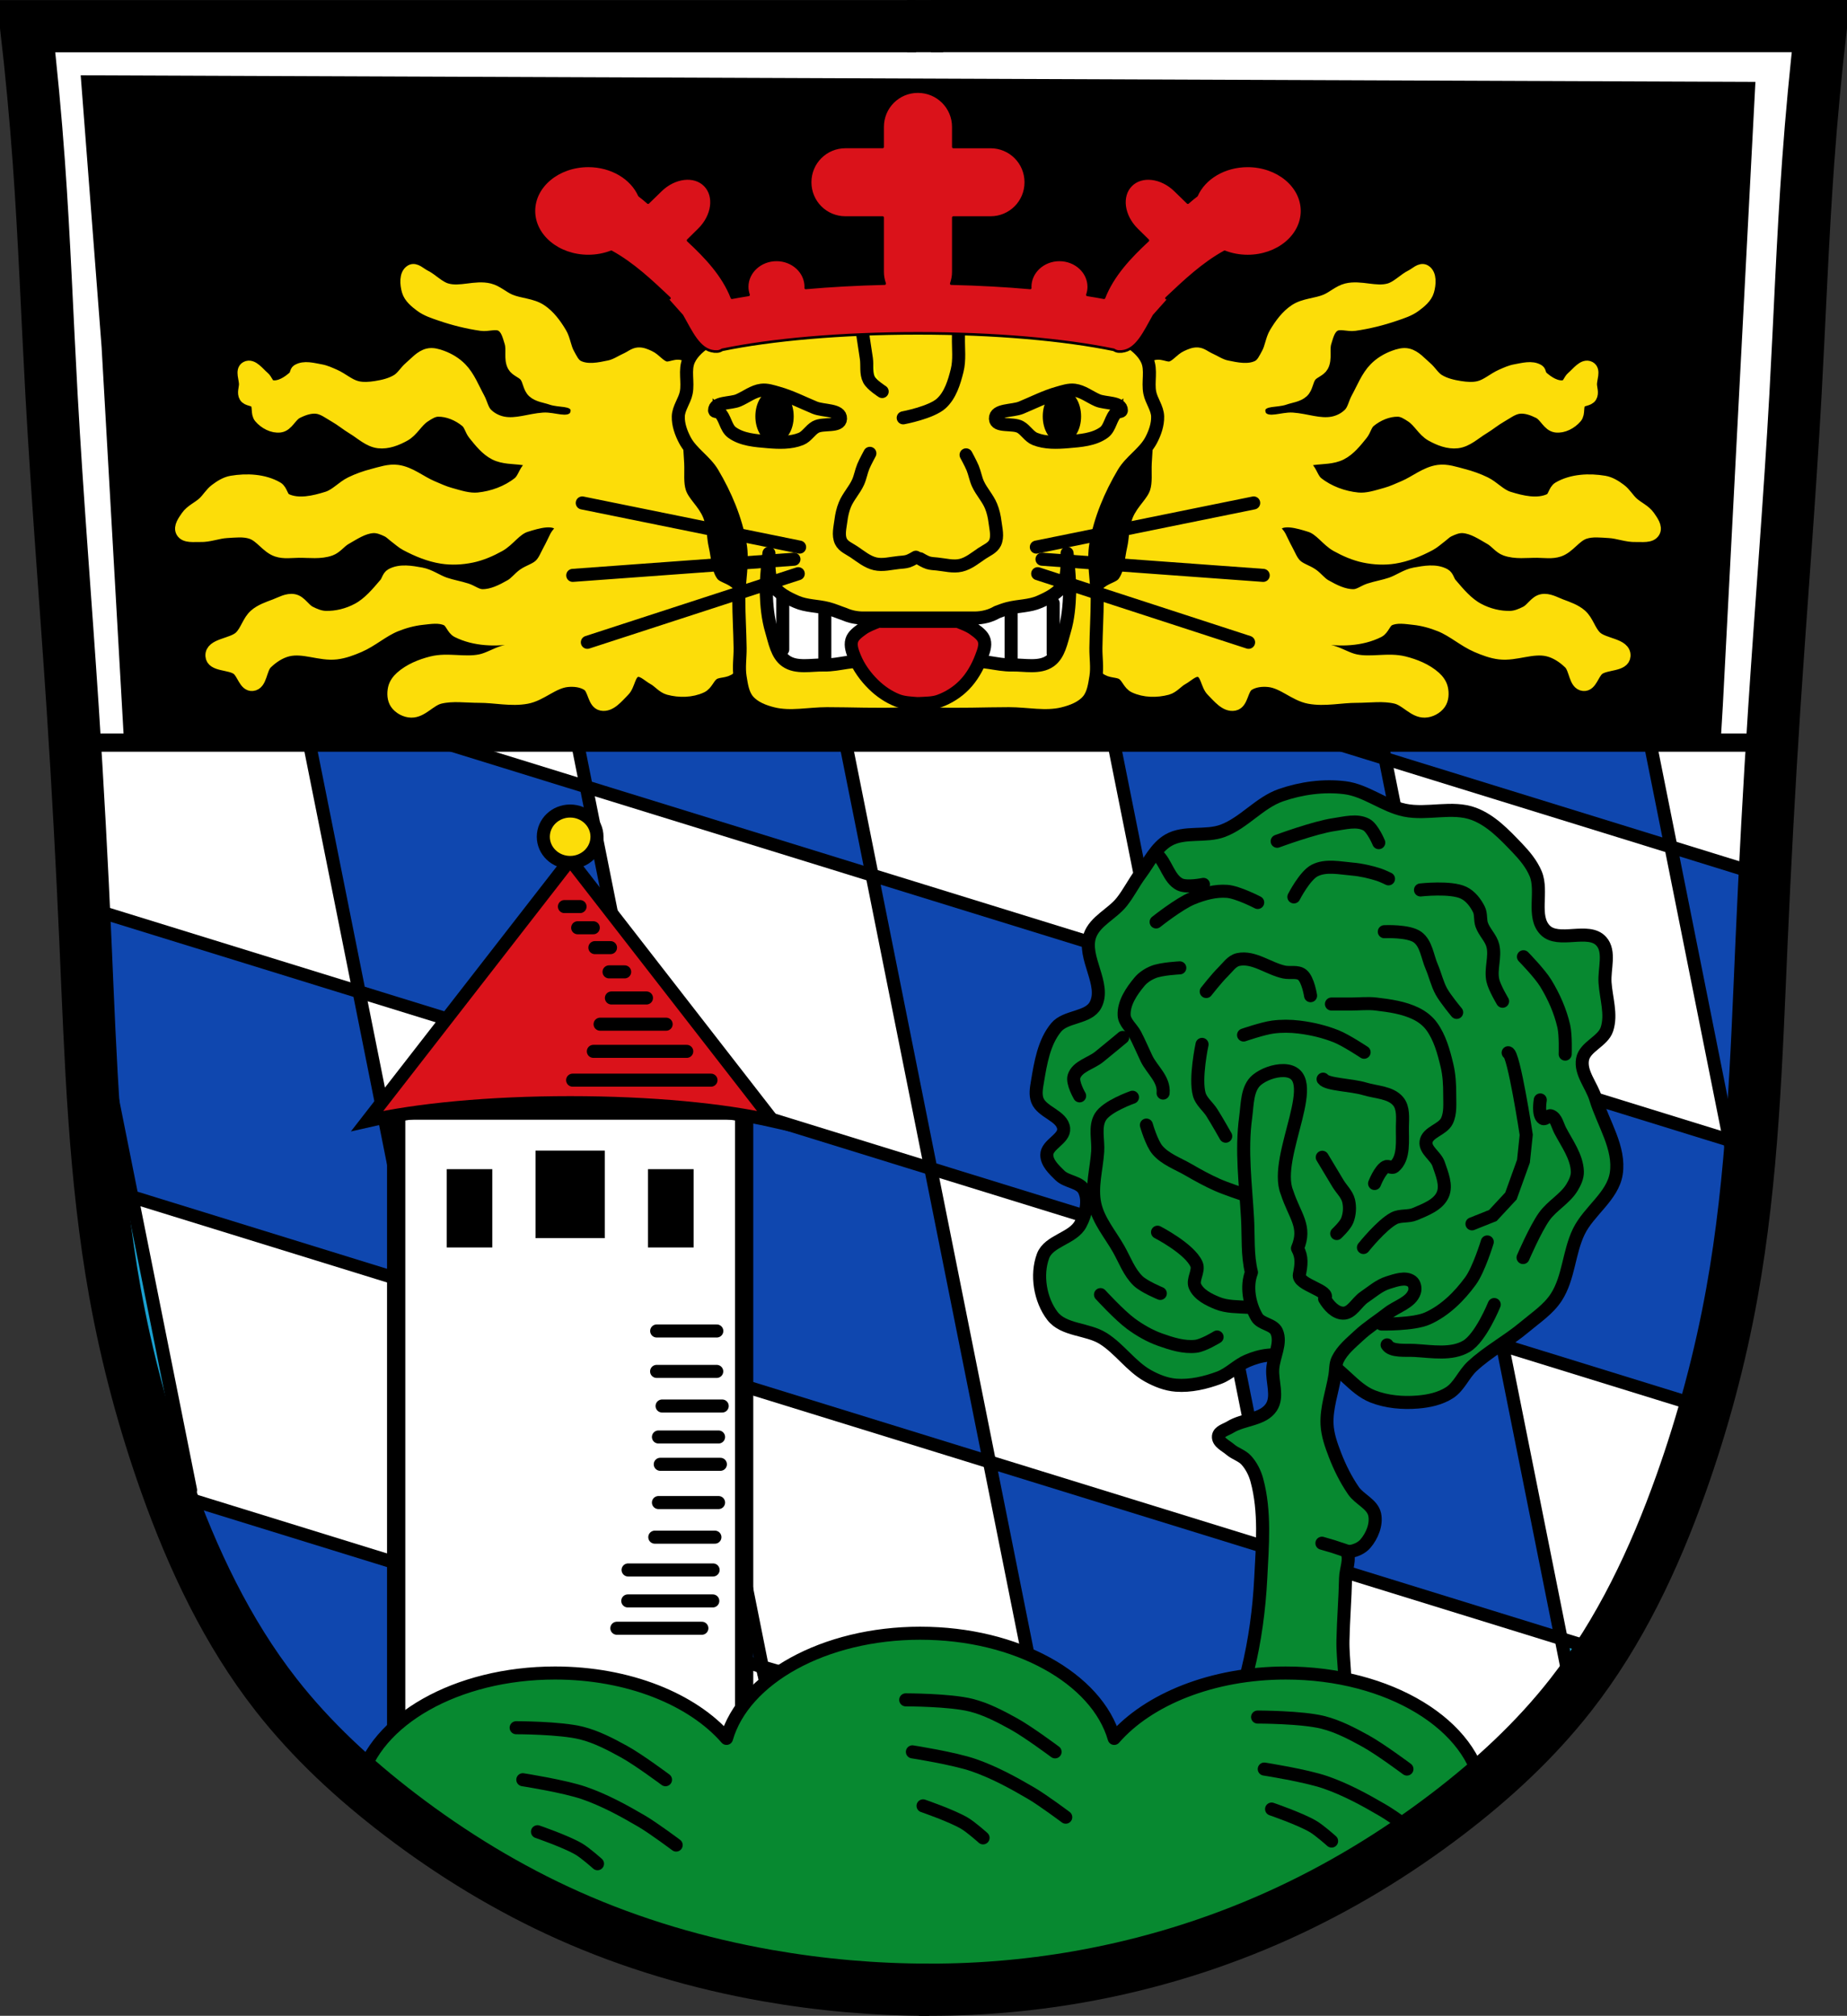 <?xml version="1.0" encoding="UTF-8" standalone="no"?>
<!-- Created with Inkscape (http://www.inkscape.org/) -->

<svg
   xmlns:dc="http://purl.org/dc/elements/1.1/"
   xmlns:cc="http://creativecommons.org/ns#"
   xmlns:rdf="http://www.w3.org/1999/02/22-rdf-syntax-ns#"
   xmlns:svg="http://www.w3.org/2000/svg"
   xmlns="http://www.w3.org/2000/svg"
   xmlns:sodipodi="http://sodipodi.sourceforge.net/DTD/sodipodi-0.dtd"
   xmlns:inkscape="http://www.inkscape.org/namespaces/inkscape"
   width="707.777"
   height="772.541"
   id="svg11812"
   version="1.1"
   inkscape:version="0.48.4 r9939"
   sodipodi:docname="Wappen von Burglengenfeld.svg">
  <rect width="100%" height="100%" fill="#333333" stroke="none"/>
  <defs
     id="defs11814">
    <inkscape:path-effect
       is_visible="true"
       id="path-effect3875"
       effect="spiro" />
    <inkscape:path-effect
       is_visible="true"
       id="path-effect3875-7"
       effect="spiro" />
    <inkscape:path-effect
       is_visible="true"
       id="path-effect3904"
       effect="spiro" />
    <inkscape:path-effect
       effect="spiro"
       id="path-effect3930-8"
       is_visible="true" />
    <inkscape:path-effect
       effect="spiro"
       id="path-effect3930"
       is_visible="true" />
    <inkscape:path-effect
       effect="spiro"
       id="path-effect3988"
       is_visible="true" />
    <inkscape:path-effect
       effect="spiro"
       id="path-effect3992-4"
       is_visible="true" />
    <inkscape:path-effect
       effect="spiro"
       id="path-effect3992-4-5"
       is_visible="true" />
  </defs>
  <sodipodi:namedview
     id="base"
     pagecolor="#ffffff"
     bordercolor="#666666"
     borderopacity="1.0"
     inkscape:pageopacity="0.0"
     inkscape:pageshadow="2"
     inkscape:zoom="0.68345847"
     inkscape:cx="353.88834"
     inkscape:cy="386.27072"
     inkscape:document-units="px"
     inkscape:current-layer="layer1"
     showgrid="false"
     inkscape:window-width="1366"
     inkscape:window-height="745"
     inkscape:window-x="-8"
     inkscape:window-y="-8"
     inkscape:window-maximized="1"
     inkscape:snap-midpoints="true"
     inkscape:snap-smooth-nodes="true"
     inkscape:object-nodes="true"
     inkscape:snap-nodes="true"
     showguides="true"
     inkscape:guide-bbox="true"
     fit-margin-top="0"
     fit-margin-left="0"
     fit-margin-right="0"
     fit-margin-bottom="0" />
  <g
     inkscape:label="Ebene 1"
     inkscape:groupmode="layer"
     id="layer1"
     transform="translate(-28.001,-94.308)">
    <path
       style="fill:#ffffff;stroke:#000000;stroke-width:1px;stroke-linecap:butt;stroke-linejoin:miter;stroke-opacity:1"
       d="m 42.07,99.708 685.212,2.679 -13.396,255.866 -10.047,170.801 -18.085,111.188 -30.141,72.339 -46.217,57.603 -77.028,52.245 -83.726,27.462 -81.716,4.019 L 287.889,837.165 226.267,812.382 166.654,772.193 121.107,720.618 90.966,641.581 69.532,540.44 62.834,425.234 50.777,212.905 z"
       id="path3067"
       inkscape:connector-curvature="0" />
    <path
       style="fill:none;stroke:#000000;stroke-width:5;stroke-linecap:round;stroke-linejoin:miter;stroke-opacity:1;stroke-miterlimit:4;stroke-dasharray:none"
       d="m 292.11,638.801 5.64,21.444"
       id="path16589"
       inkscape:connector-curvature="0"
       transform="translate(28.001,94.308)" />
    <path
       style="fill:#0f47af;fill-opacity:1;stroke:#000000;stroke-width:5;stroke-linecap:butt;stroke-linejoin:round;stroke-miterlimit:4;stroke-opacity:1;stroke-dasharray:none"
       d="m 362.192,429.708 22.484,112.421 109.533,33.863 -22.484,-112.421 z"
       id="path40197"
       inkscape:connector-curvature="0" />
    <path
       style="fill:#0f47af;fill-opacity:1;stroke:#000000;stroke-width:5;stroke-linecap:butt;stroke-linejoin:round;stroke-miterlimit:4;stroke-opacity:1;stroke-dasharray:none"
       d="M 494.208,575.993 516.693,688.414 626.225,722.277 603.741,609.856 z"
       id="path40197-6"
       inkscape:connector-curvature="0" />
    <path
       style="fill:#0f47af;fill-opacity:1;stroke:#000000;stroke-width:5;stroke-linecap:butt;stroke-linejoin:round;stroke-miterlimit:4;stroke-opacity:1;stroke-dasharray:none"
       d="m 581.25,497.438 22.5,112.406 77.406,23.938 6.469,-24.688 8.656,-50.281 -5.5,-27.5 L 581.25,497.438 z"
       id="path40197-1"
       inkscape:connector-curvature="0" />
    <path
       style="fill:#0f47af;fill-opacity:1;stroke:#000000;stroke-width:5;stroke-linecap:butt;stroke-linejoin:round;stroke-miterlimit:4;stroke-opacity:1;stroke-dasharray:none"
       d="M 449.24,351.15 471.724,463.572 581.257,497.435 558.773,385.013 z"
       id="path40197-8"
       inkscape:connector-curvature="0" />
    <path
       style="fill:#0f47af;fill-opacity:1;stroke:#000000;stroke-width:5;stroke-linecap:butt;stroke-linejoin:round;stroke-miterlimit:4;stroke-opacity:1;stroke-dasharray:none"
       d="M 230.175,283.424 252.659,395.845 362.192,429.708 339.707,317.287 z"
       id="path40197-9"
       inkscape:connector-curvature="0" />
    <path
       style="fill:#0f47af;fill-opacity:1;stroke:#000000;stroke-width:5;stroke-linecap:butt;stroke-linejoin:round;stroke-miterlimit:4;stroke-opacity:1;stroke-dasharray:none"
       d="M 536.288,272.592 558.773,385.013 668.305,418.876 645.821,306.455 z"
       id="path40197-84"
       inkscape:connector-curvature="0" />
    <path
       style="fill:#0f47af;fill-opacity:1;stroke:#000000;stroke-width:5;stroke-linecap:butt;stroke-linejoin:round;stroke-miterlimit:4;stroke-opacity:1;stroke-dasharray:none"
       d="M 143.126,361.982 165.61,474.404 275.143,508.267 252.659,395.845 z"
       id="path40197-14"
       inkscape:connector-curvature="0" />
    <path
       style="fill:#0f47af;fill-opacity:1;stroke:#000000;stroke-width:5;stroke-linecap:butt;stroke-linejoin:round;stroke-miterlimit:4;stroke-opacity:1;stroke-dasharray:none"
       d="M 56.078,440.541 78.562,552.962 188.095,586.825 165.61,474.404 z"
       id="path40197-3"
       inkscape:connector-curvature="0" />
    <path
       style="fill:#0f47af;fill-opacity:1;stroke:#000000;stroke-width:5;stroke-linecap:butt;stroke-linejoin:round;stroke-miterlimit:4;stroke-opacity:1;stroke-dasharray:none"
       d="M 275.143,508.267 297.627,620.688 407.16,654.551 384.676,542.13 z"
       id="path40197-98"
       inkscape:connector-curvature="0" />
    <path
       style="fill:#0f47af;fill-opacity:1;stroke:#000000;stroke-width:5;stroke-linecap:butt;stroke-linejoin:round;stroke-miterlimit:4;stroke-opacity:1;stroke-dasharray:none"
       d="M 188.095,586.825 210.579,699.246 320.112,733.11 297.627,620.688 z"
       id="path40197-80"
       inkscape:connector-curvature="0" />
    <path
       style="fill:#0f47af;fill-opacity:1;stroke:#000000;stroke-width:5;stroke-linecap:butt;stroke-linejoin:round;stroke-miterlimit:4;stroke-opacity:1;stroke-dasharray:none"
       d="m 407.16,654.551 22.484,112.421 109.533,33.863 -22.484,-112.421 z"
       id="path40197-87"
       inkscape:connector-curvature="0" />
    <path
       style="fill:#0f47af;fill-opacity:1;stroke:#000000;stroke-width:5;stroke-linecap:butt;stroke-linejoin:round;stroke-miterlimit:4;stroke-opacity:1;stroke-dasharray:none"
       d="m 101.031,668.982 8.5,42.469 19.312,26.625 27.625,28.625 34.312,34.156 -2.406,0.594 44.688,13.812 -22.469,-112.406 -109.562,-33.875 z"
       id="path40197-7"
       inkscape:connector-curvature="0" />
    <path
       style="fill:#1aa1d1;fill-opacity:1;stroke:#000000;stroke-width:5;stroke-linecap:butt;stroke-linejoin:round;stroke-miterlimit:4;stroke-opacity:1;stroke-dasharray:none"
       d="M 320.112,733.11 345.25,844.25 393.062,859.031 427,857.375 l 22.594,-5.25 -17.281,-86.438 z"
       id="path40197-10-4"
       inkscape:connector-curvature="0"
       sodipodi:nodetypes="ccccccc" />
    <rect
       style="fill:#ffffff;fill-opacity:1;stroke:#000000;stroke-width:7;stroke-linecap:round;stroke-linejoin:miter;stroke-miterlimit:4;stroke-opacity:1;stroke-dasharray:none;stroke-dashoffset:0"
       id="rect40395"
       width="133.338"
       height="245.732"
       x="179.815"
       y="519.921" />
    <rect
       style="fill:#000000;stroke:#000000;stroke-width:7;stroke-linecap:round;stroke-linejoin:miter;stroke-miterlimit:4;stroke-opacity:1;stroke-dasharray:none;stroke-dashoffset:0"
       id="rect40397"
       width="19.547"
       height="26.528"
       x="236.711"
       y="538.77" />
    <rect
       style="fill:#000000;stroke:#000000;stroke-width:7;stroke-linecap:round;stroke-linejoin:miter;stroke-miterlimit:4;stroke-opacity:1;stroke-dasharray:none;stroke-dashoffset:0"
       id="rect40397-9"
       width="10.472"
       height="23.001"
       x="202.678"
       y="545.884" />
    <rect
       style="fill:#000000;stroke:#000000;stroke-width:7;stroke-linecap:round;stroke-linejoin:miter;stroke-miterlimit:4;stroke-opacity:1;stroke-dasharray:none;stroke-dashoffset:0"
       id="rect40397-9-6"
       width="10.472"
       height="23.001"
       x="279.819"
       y="545.884" />
    <path
       style="fill:none;stroke:#000000;stroke-width:5;stroke-linecap:round;stroke-linejoin:miter;stroke-miterlimit:4;stroke-opacity:1;stroke-dasharray:none"
       d="m 279.644,604.392 23.037,0"
       id="path40441"
       inkscape:connector-curvature="0" />
    <path
       style="fill:none;stroke:#000000;stroke-width:5;stroke-linecap:round;stroke-linejoin:miter;stroke-miterlimit:4;stroke-opacity:1;stroke-dasharray:none"
       d="m 279.62,619.883 23.037,0"
       id="path40441-5"
       inkscape:connector-curvature="0" />
    <path
       style="fill:none;stroke:#000000;stroke-width:5;stroke-linecap:round;stroke-linejoin:miter;stroke-miterlimit:4;stroke-opacity:1;stroke-dasharray:none"
       d="m 281.715,633.147 23.037,0"
       id="path40441-1"
       inkscape:connector-curvature="0" />
    <path
       style="fill:none;stroke:#000000;stroke-width:5;stroke-linecap:round;stroke-linejoin:miter;stroke-miterlimit:4;stroke-opacity:1;stroke-dasharray:none"
       d="m 280.319,645.015 23.037,0"
       id="path40441-0"
       inkscape:connector-curvature="0" />
    <path
       style="fill:none;stroke:#000000;stroke-width:5;stroke-linecap:round;stroke-linejoin:miter;stroke-miterlimit:4;stroke-opacity:1;stroke-dasharray:none"
       d="m 281.017,655.487 23.037,0"
       id="path40441-9"
       inkscape:connector-curvature="0" />
    <path
       style="fill:none;stroke:#000000;stroke-width:5;stroke-linecap:round;stroke-linejoin:miter;stroke-miterlimit:4;stroke-opacity:1;stroke-dasharray:none"
       d="m 280.319,670.147 23.037,0"
       id="path40441-96"
       inkscape:connector-curvature="0" />
    <path
       style="fill:none;stroke:#000000;stroke-width:5;stroke-linecap:round;stroke-linejoin:miter;stroke-miterlimit:4;stroke-opacity:1;stroke-dasharray:none"
       d="m 278.922,683.411 23.037,0"
       id="path40441-8"
       inkscape:connector-curvature="0" />
    <path
       style="fill:none;stroke:#000000;stroke-width:5;stroke-linecap:round;stroke-linejoin:miter;stroke-miterlimit:4;stroke-opacity:1;stroke-dasharray:none"
       d="m 268.686,695.976 32.575,0"
       id="path40441-3"
       inkscape:connector-curvature="0" />
    <path
       style="fill:none;stroke:#000000;stroke-width:5;stroke-linecap:round;stroke-linejoin:miter;stroke-miterlimit:4;stroke-opacity:1;stroke-dasharray:none"
       d="m 268.569,707.844 32.575,0"
       id="path40441-3-4"
       inkscape:connector-curvature="0" />
    <path
       style="fill:none;stroke:#000000;stroke-width:5;stroke-linecap:round;stroke-linejoin:miter;stroke-miterlimit:4;stroke-opacity:1;stroke-dasharray:none"
       d="m 264.38,718.316 32.575,0"
       id="path40441-3-8"
       inkscape:connector-curvature="0" />
    <path
       style="fill:#078930;fill-opacity:1;stroke:#000000;stroke-width:5;stroke-linecap:round;stroke-linejoin:miter;stroke-miterlimit:4;stroke-opacity:1;stroke-dasharray:none"
       d="m 533.942,615.119 c -6.319,-2.277 -13.414,-2.089 -20.099,-1.436 -2.715,0.266 -5.387,1.083 -7.896,2.154 -3.85,1.643 -6.845,5 -10.768,6.461 -5.235,1.948 -10.94,3.289 -16.51,2.871 -3.773,-0.283 -7.462,-1.748 -10.768,-3.589 -6.53,-3.638 -10.881,-10.408 -17.228,-14.357 -6.003,-3.734 -15.082,-3.002 -19.382,-8.614 -4.713,-6.152 -6.288,-15.706 -3.589,-22.971 2.187,-5.888 11.409,-6.657 14.357,-12.203 2.034,-3.827 3.337,-9.027 1.436,-12.921 -1.603,-3.282 -6.73,-3.18 -9.332,-5.743 -2.223,-2.189 -5.032,-4.776 -5.025,-7.896 0.009,-3.982 6.818,-6.083 6.461,-10.05 -0.44,-4.89 -8.249,-6.2 -10.05,-10.768 -0.877,-2.226 -0.395,-4.818 0,-7.178 1.213,-7.239 2.496,-15.165 7.178,-20.817 3.692,-4.457 12.375,-3.495 15.075,-8.614 4.144,-7.856 -5.099,-18.18 -2.154,-26.56 1.964,-5.589 8.513,-8.286 12.203,-12.921 2.687,-3.375 4.598,-7.311 7.178,-10.768 3.354,-4.492 5.912,-10.119 10.768,-12.921 6.099,-3.519 14.228,-1.107 20.817,-3.589 8.141,-3.067 14.032,-10.791 22.253,-13.639 7.74,-2.681 16.275,-3.859 24.406,-2.871 8.118,0.986 14.967,6.938 22.971,8.614 8.678,1.817 18.259,-1.68 26.56,1.436 6.543,2.455 11.678,7.872 16.51,12.921 2.847,2.974 5.603,6.246 7.178,10.05 2.785,6.723 -1.473,16.307 3.589,21.535 5.092,5.259 16.642,-1.138 21.535,4.307 3.533,3.932 1.091,10.518 1.436,15.792 0.391,5.974 2.608,12.265 0.718,17.946 -1.557,4.681 -8.447,6.632 -9.332,11.485 -0.95,5.211 3.485,10.007 5.025,15.075 2.887,9.497 9.402,18.902 7.896,28.713 -1.339,8.725 -10.504,14.311 -14.357,22.253 -3.864,7.966 -3.814,17.685 -8.614,25.124 -3.028,4.694 -7.928,7.89 -12.203,11.485 -6.409,5.391 -13.988,9.349 -20.099,15.075 -3.22,3.017 -4.909,7.654 -8.614,10.05 -3.56,2.303 -7.977,3.247 -12.203,3.589 -5.768,0.467 -11.837,-0.048 -17.228,-2.154 -7.669,-2.995 -12.353,-11.566 -20.099,-14.357 z"
       id="path72762"
       inkscape:connector-curvature="0"
       sodipodi:nodetypes="aaaaaaaaaaaaaaaaaaaaaaaaaaaaaaaaaaaaaaaaaaaa" />
    <path
       style="fill:none;stroke:#000000;stroke-width:5;stroke-linecap:round;stroke-linejoin:miter;stroke-miterlimit:4;stroke-opacity:1;stroke-dasharray:none"
       d="m 471.57,566.535 c 0,0 12.36,6.358 14.929,12.263 1.137,2.613 -1.727,5.944 -0.533,8.531 1.49,3.227 5.243,5.048 8.531,6.398 3.651,1.498 7.793,1.332 11.73,1.6 1.596,0.108 4.799,0 4.799,0"
       id="path72786"
       inkscape:connector-curvature="0"
       sodipodi:nodetypes="caaaac" />
    <path
       style="fill:#078930;fill-opacity:1;stroke:#000000;stroke-width:5;stroke-linecap:butt;stroke-linejoin:round;stroke-miterlimit:4;stroke-opacity:1;stroke-dasharray:none"
       d="m 519.938,504.594 c -3.61,-0.078 -7.723,1.472 -10.281,3.562 -3.869,3.161 -3.633,9.394 -4.312,14.344 -1.758,12.803 -0.005,25.878 0.719,38.781 0.386,6.879 -0.143,14.002 1.5,20.656 -2.075,5.374 -0.837,12.18 2.062,17.156 1.584,2.719 6.323,2.683 7.594,5.562 1.924,4.359 -1.164,9.466 -1.5,14.219 -0.346,4.897 2.148,10.605 -0.531,14.719 -3.18,4.883 -10.769,4.55 -15.719,7.625 -1.639,1.018 -4.392,1.641 -4.562,3.562 -0.201,2.267 2.841,3.574 4.562,5.062 1.846,1.596 4.455,2.255 6.094,4.062 1.932,2.131 3.308,4.849 4.062,7.625 3.285,12.093 2.135,25.048 1.5,37.562 -0.606,11.949 -2.198,23.915 -5.062,35.531 -1.935,7.846 -8.125,22.844 -8.125,22.844 L 535,763.031 c 0,0 6.325,-10.413 7.625,-16.25 1.729,-7.762 -0.169,-15.893 0,-23.844 0.169,-7.958 0.831,-15.886 1,-23.844 0.07,-3.307 1.978,-7.353 0.406,-10.094 0.395,-0.002 0.778,-0.016 1.125,-0.062 2.25,-0.301 4.618,-1.337 6.094,-3.062 2.539,-2.968 4.343,-7.335 3.531,-11.156 -0.847,-3.986 -5.816,-5.768 -8.125,-9.125 -2.916,-4.24 -5.248,-8.915 -7.094,-13.719 -1.442,-3.754 -2.841,-7.67 -3.031,-11.688 -0.299,-6.335 2.002,-12.523 3.031,-18.781 0.334,-2.031 0.144,-4.205 1.031,-6.062 1.757,-3.676 5.115,-6.376 8.094,-9.156 3.439,-3.21 7.49,-5.717 11.188,-8.625 3.407,-2.679 8.77,-4.019 10.156,-8.125 0.446,-1.322 0.092,-3.235 -1.031,-4.062 -2.455,-1.81 -6.213,-0.407 -9.125,0.5 -3.408,1.062 -6.202,3.59 -9.156,5.594 -2.8,1.9 -4.712,6.213 -8.094,6.094 -2.96,-0.104 -5.428,-2.844 -7.031,-5.531 2.643,-3.13 -10.488,-5.23 -9.673,-9.237 0.764,-3.759 1.142,-6.72 -0.719,-10.075 3.576,-8.441 -1.085,-12.359 -4.046,-21.501 -5.612,-13.784 15.147,-46.098 -1.219,-46.625 z"
       id="path72760"
       inkscape:connector-curvature="0"
       sodipodi:nodetypes="cssscsssssssssssccssccssssssssssssssscsccc" />
    <path
       style="fill:#078930;fill-opacity:1;stroke:#000000;stroke-width:5;stroke-linecap:round;stroke-linejoin:round;stroke-miterlimit:4;stroke-opacity:1;stroke-dasharray:none;stroke-dashoffset:0"
       d="m 380.688,720.219 c -36.947,0 -67.672,17.356 -74.281,40.312 -13.017,-14.964 -37.556,-25.062 -65.719,-25.062 -37.771,0 -69.099,18.128 -74.75,41.844 l 24.844,19.938 36.125,20.25 51.312,23.844 53.5,13.719 52.031,4.344 44.781,-5.062 47.719,-11.562 c 0,0 10.58,-3.28 21.969,-7.062 l 0,-3.375 c 2.182,0.445 4.397,0.807 6.656,1.125 10.912,-3.735 20.897,-7.462 21.219,-8.75 0.723,-2.891 44.812,-26.75 44.812,-26.75 l 25.156,-16.938 c -3.108,-25.504 -35.631,-45.562 -75.344,-45.562 -28.168,0 -52.735,10.093 -65.75,25.062 -6.609,-22.956 -37.334,-40.312 -74.281,-40.312 z"
       id="path36685"
       inkscape:connector-curvature="0" />
    <path
       style="fill:#000000;stroke:#ffffff;stroke-width:5;stroke-linecap:round;stroke-linejoin:miter;stroke-miterlimit:4;stroke-opacity:1;stroke-dasharray:none"
       d="m 56.225,120.656 8.219,106.906 8.594,151.344 616.812,0 0.844,-14.062 12.625,-241.656 L 56.225,120.656 z"
       id="path3067-5"
       inkscape:connector-curvature="0" />
    <path
       style="fill:none;stroke:#000000;stroke-width:20;stroke-linecap:butt;stroke-linejoin:miter;stroke-miterlimit:4;stroke-opacity:1;stroke-dasharray:none"
       d="m 375.627,104.324 13.789,0"
       id="path3902"
       inkscape:path-effect="#path-effect3904"
       inkscape:original-d="m 375.62694,104.32404 13.78881,0"
       inkscape:connector-curvature="0" />
    <path
       style="fill:none;stroke:#000000;stroke-width:7;stroke-linecap:round;stroke-linejoin:miter;stroke-miterlimit:4;stroke-opacity:1;stroke-dasharray:none"
       d="m 705.956,378.908 -652.221,0"
       id="path3069"
       inkscape:connector-curvature="0" />
    <path
       style="fill:#1aa1d1;fill-opacity:1;stroke:#000000;stroke-width:5;stroke-linecap:butt;stroke-linejoin:round;stroke-miterlimit:4;stroke-opacity:1;stroke-dasharray:none"
       d="m 65.781,549.031 3.812,29.938 11.844,44.438 12.625,39.812 6.969,2.156 -22.469,-112.406 -12.781,-3.938 z"
       id="path40197-837"
       inkscape:connector-curvature="0" />
    <path
       style="fill:none;stroke:#000000;stroke-width:20;stroke-linecap:butt;stroke-linejoin:miter;stroke-miterlimit:4;stroke-opacity:1;stroke-dasharray:none"
       d="m 384.082,856.85 c -20.737,-0.002 -41.474,-1.812 -61.899,-5.401 -26.241,-4.611 -51.999,-12.178 -76.323,-23.05 C 222.871,818.124 201.225,804.928 181.22,789.635 163.738,776.273 147.425,761.232 133.864,743.904 115.025,719.829 101.832,691.774 91.59,662.971 83.134,639.192 76.584,614.733 72.103,589.896 64.092,545.488 62.729,500.193 60.736,455.112 c -1.317,-29.787 -2.918,-59.562 -4.872,-89.314 -2.63,-40.062 -5.899,-80.082 -8.119,-120.169 -1.649,-29.771 -2.719,-59.576 -4.872,-89.314 -1.256,-17.353 -2.88,-34.68 -4.872,-51.965 57.378,-1e-5 114.756,-1e-5 172.133,-1e-5 56.295,0 112.59,0 168.886,1e-5"
       id="path3873"
       inkscape:path-effect="#path-effect3875"
       inkscape:original-d="m 384.08231,856.84993 c 0,0 -41.56064,-1.48631 -61.89852,-5.40119 -26.09688,-5.02344 -52.02181,-12.2925 -76.32326,-23.04989 C 222.88662,818.22911 201.1588,804.92151 181.21987,789.63547 163.80451,776.2841 147.00602,761.47745 133.86404,743.90354 115.63663,719.52923 102.624,691.33677 91.5901,662.97133 82.45086,639.47659 76.42723,614.73198 72.10331,589.89587 64.37001,545.47665 63.85874,500.09135 60.73602,455.11224 58.671,425.36809 57.6813,395.55811 55.86432,365.79778 53.41771,325.72489 50.19144,285.70213 47.74483,245.62924 c -1.81698,-29.76032 -2.66782,-59.58028 -4.8717,-89.31445 -1.28597,-17.34995 -4.8717,-51.96477 -4.8717,-51.96477 0,0 115.28816,-0.80646 172.13331,-1e-5 56.84516,0.80646 168.88552,1e-5 168.88552,1e-5"
       inkscape:connector-curvature="0"
       sodipodi:nodetypes="caaaaaaaaaaczc" />
    <path
       style="fill:#1aa1d1;fill-opacity:1;stroke:#000000;stroke-width:5;stroke-linecap:butt;stroke-linejoin:round;stroke-miterlimit:4;stroke-opacity:1;stroke-dasharray:none"
       d="m 626.219,722.281 4.562,22.875 3.531,-3.781 8.188,-14.062 -16.281,-5.031 z"
       id="path40197-10"
       inkscape:connector-curvature="0" />
    <path
       style="fill:#0f47af;fill-opacity:1;stroke:#000000;stroke-width:5;stroke-linecap:butt;stroke-linejoin:round;stroke-miterlimit:4;stroke-opacity:1;stroke-dasharray:none"
       d="m 668.312,418.875 22.469,112.438 8.906,2.75 3.75,-27.156 3.438,-47.406 0,-28.688 -38.562,-11.938 z"
       id="path40197-83"
       inkscape:connector-curvature="0" />
    <path
       style="fill:none;stroke:#000000;stroke-width:20;stroke-linecap:butt;stroke-linejoin:miter;stroke-miterlimit:4;stroke-opacity:1;stroke-dasharray:none"
       d="m 380.229,856.816 c 20.484,0.282 40.994,-1.366 61.17,-4.915 26.352,-4.636 52.138,-12.525 76.521,-23.543 22.944,-10.369 44.621,-23.494 64.641,-38.763 17.496,-13.345 33.8,-28.399 47.356,-45.732 18.831,-24.08 32.03,-52.131 42.274,-80.932 8.458,-23.778 15.007,-48.239 19.487,-73.075 8.01,-44.408 9.374,-89.703 11.367,-134.784 1.317,-29.787 2.918,-59.562 4.872,-89.314 2.63,-40.062 5.899,-80.082 8.119,-120.169 1.649,-29.771 2.719,-59.576 4.872,-89.314 1.256,-17.353 2.88,-34.68 4.872,-51.965 -57.378,-1e-5 -114.756,-1e-5 -172.133,-1e-5 -56.295,0 -112.59,0 -168.886,1e-5"
       id="path3873-1"
       inkscape:path-effect="#path-effect3875-7"
       inkscape:original-d="m 380.22854,856.81613 c 0,0 41.07969,-1.06561 61.16981,-4.91545 26.20997,-5.02257 52.14589,-12.67782 76.52065,-23.54336 22.94745,-10.22929 44.70173,-23.47734 64.64066,-38.76338 17.41536,-13.35137 34.21385,-28.15802 47.35583,-45.73193 18.22741,-24.37431 31.24004,-52.56677 42.27394,-80.93221 9.13924,-23.49474 15.16287,-48.23935 19.48679,-73.07546 7.7333,-44.41922 8.24457,-89.80452 11.36729,-134.78363 2.06502,-29.74415 3.05472,-59.55413 4.8717,-89.31446 2.44661,-40.07289 5.67288,-80.09565 8.11949,-120.16854 1.81698,-29.76032 2.66782,-59.58028 4.8717,-89.31445 1.28597,-17.34995 4.8717,-51.96477 4.8717,-51.96477 0,0 -115.28816,-0.80646 -172.13331,-1e-5 -56.84516,0.80646 -168.88552,1e-5 -168.88552,1e-5"
       inkscape:connector-curvature="0"
       sodipodi:nodetypes="caaaaaaaaaaczc" />
    <path
       style="fill:none;stroke:#000000;stroke-width:5;stroke-linecap:round;stroke-linejoin:miter;stroke-miterlimit:4;stroke-opacity:1;stroke-dasharray:none"
       d="m 375.079,745.758 c 0,0 16.919,-0.003 25.039,2.044 5.769,1.454 11.142,4.281 16.352,7.154 5.585,3.08 15.841,10.731 15.841,10.731"
       id="path36725"
       inkscape:connector-curvature="0"
       sodipodi:nodetypes="caac" />
    <path
       style="fill:none;stroke:#000000;stroke-width:5;stroke-linecap:round;stroke-linejoin:miter;stroke-miterlimit:4;stroke-opacity:1;stroke-dasharray:none"
       d="m 377.634,765.688 c 0,0 15.931,2.48 23.506,5.11 7.7,2.674 14.94,6.611 21.973,10.731 4.648,2.723 13.286,9.198 13.286,9.198"
       id="path36727"
       inkscape:connector-curvature="0"
       sodipodi:nodetypes="caac" />
    <path
       style="fill:none;stroke:#000000;stroke-width:5;stroke-linecap:round;stroke-linejoin:miter;stroke-miterlimit:4;stroke-opacity:1;stroke-dasharray:none"
       d="m 381.722,786.383 c 0,0 10.905,3.741 15.841,6.643 2.614,1.537 7.154,5.621 7.154,5.621"
       id="path36729"
       inkscape:connector-curvature="0"
       sodipodi:nodetypes="cac" />
    <path
       style="fill:none;stroke:#000000;stroke-width:5;stroke-linecap:round;stroke-linejoin:miter;stroke-miterlimit:4;stroke-opacity:1;stroke-dasharray:none"
       d="m 225.794,756.44 c 0,0 16.919,-0.003 25.039,2.044 5.769,1.454 11.142,4.281 16.352,7.154 5.585,3.08 15.841,10.731 15.841,10.731"
       id="path36725-8"
       inkscape:connector-curvature="0"
       sodipodi:nodetypes="caac" />
    <path
       style="fill:none;stroke:#000000;stroke-width:5;stroke-linecap:round;stroke-linejoin:miter;stroke-miterlimit:4;stroke-opacity:1;stroke-dasharray:none"
       d="m 228.349,776.369 c 0,0 15.931,2.48 23.506,5.11 7.7,2.674 14.94,6.611 21.973,10.731 4.648,2.723 13.286,9.198 13.286,9.198"
       id="path36727-3"
       inkscape:connector-curvature="0"
       sodipodi:nodetypes="caac" />
    <path
       style="fill:none;stroke:#000000;stroke-width:5;stroke-linecap:round;stroke-linejoin:miter;stroke-miterlimit:4;stroke-opacity:1;stroke-dasharray:none"
       d="m 233.97,796.298 c 0,0 10.905,3.741 15.841,6.643 2.614,1.537 7.154,5.621 7.154,5.621"
       id="path36729-5"
       inkscape:connector-curvature="0"
       sodipodi:nodetypes="cac" />
    <path
       style="fill:none;stroke:#000000;stroke-width:5;stroke-linecap:round;stroke-linejoin:miter;stroke-miterlimit:4;stroke-opacity:1;stroke-dasharray:none"
       d="m 509.913,752.352 c 0,0 16.919,-0.003 25.039,2.044 5.769,1.454 11.142,4.281 16.352,7.154 5.585,3.08 15.841,10.731 15.841,10.731"
       id="path36725-2"
       inkscape:connector-curvature="0"
       sodipodi:nodetypes="caac" />
    <path
       style="fill:none;stroke:#000000;stroke-width:5;stroke-linecap:round;stroke-linejoin:miter;stroke-miterlimit:4;stroke-opacity:1;stroke-dasharray:none"
       d="m 512.468,772.281 c 0,0 15.931,2.48 23.506,5.11 7.7,2.674 14.94,6.611 21.973,10.731 4.648,2.723 13.286,9.198 13.286,9.198"
       id="path36727-0"
       inkscape:connector-curvature="0"
       sodipodi:nodetypes="caac" />
    <path
       style="fill:none;stroke:#000000;stroke-width:5;stroke-linecap:round;stroke-linejoin:miter;stroke-miterlimit:4;stroke-opacity:1;stroke-dasharray:none"
       d="m 515.279,787.611 c 0,0 10.905,3.741 15.841,6.643 2.614,1.537 7.154,5.621 7.154,5.621"
       id="path36729-1"
       inkscape:connector-curvature="0"
       sodipodi:nodetypes="cac" />
    <path
       style="fill:#da121a;fill-opacity:1;stroke:#000000;stroke-width:5;stroke-linecap:round;stroke-linejoin:miter;stroke-miterlimit:4;stroke-opacity:1;stroke-dasharray:none;stroke-dashoffset:0"
       d="m 246.484,423.827 -77.75,100.094 c 18.816,-4.302 46.649,-7.031 77.75,-7.031 31.091,0 58.934,2.731 77.75,7.031 l -77.75,-100.094 z"
       id="path40586"
       inkscape:connector-curvature="0" />
    <path
       sodipodi:type="arc"
       style="fill:#fcdd09;fill-opacity:1;fill-rule:nonzero;stroke:#000000;stroke-width:5;stroke-linecap:round;stroke-linejoin:miter;stroke-miterlimit:4;stroke-opacity:1;stroke-dasharray:none;stroke-dashoffset:0"
       id="path40602"
       sodipodi:cx="250.78232"
       sodipodi:cy="414.98093"
       sodipodi:rx="10.282646"
       sodipodi:ry="9.8542023"
       d="m 261.065,414.981 c 0,5.442 -4.604,9.854 -10.283,9.854 -5.679,0 -10.283,-4.412 -10.283,-9.854 0,-5.442 4.604,-9.854 10.283,-9.854 5.679,0 10.283,4.412 10.283,9.854 z"
       transform="translate(-4.298,0)" />
    <path
       style="fill:none;stroke:#000000;stroke-width:5;stroke-linecap:round;stroke-linejoin:miter;stroke-miterlimit:4;stroke-opacity:1;stroke-dasharray:none"
       d="m 247.432,508.267 53.024,0"
       id="path40584"
       inkscape:connector-curvature="0" />
    <path
       style="fill:none;stroke:#000000;stroke-width:5;stroke-linecap:round;stroke-linejoin:miter;stroke-miterlimit:4;stroke-opacity:1;stroke-dasharray:none"
       d="m 255.376,497.229 35.792,0"
       id="path40584-4"
       inkscape:connector-curvature="0" />
    <path
       style="fill:none;stroke:#000000;stroke-width:5;stroke-linecap:round;stroke-linejoin:miter;stroke-miterlimit:4;stroke-opacity:1;stroke-dasharray:none"
       d="m 257.958,486.821 25.314,0"
       id="path40584-9"
       inkscape:connector-curvature="0" />
    <path
       style="fill:none;stroke:#000000;stroke-width:5;stroke-linecap:round;stroke-linejoin:miter;stroke-miterlimit:4;stroke-opacity:1;stroke-dasharray:none"
       d="m 262.297,476.771 13.438,0"
       id="path40584-92"
       inkscape:connector-curvature="0" />
    <path
       style="fill:none;stroke:#000000;stroke-width:5;stroke-linecap:round;stroke-linejoin:miter;stroke-miterlimit:4;stroke-opacity:1;stroke-dasharray:none"
       d="m 261.389,466.765 5.986,0"
       id="path40584-5"
       inkscape:connector-curvature="0" />
    <path
       style="fill:none;stroke:#000000;stroke-width:5;stroke-linecap:round;stroke-linejoin:miter;stroke-miterlimit:4;stroke-opacity:1;stroke-dasharray:none"
       d="m 255.963,457.476 5.986,0"
       id="path40584-5-3"
       inkscape:connector-curvature="0" />
    <path
       style="fill:none;stroke:#000000;stroke-width:5;stroke-linecap:round;stroke-linejoin:miter;stroke-miterlimit:4;stroke-opacity:1;stroke-dasharray:none"
       d="m 249.365,449.863 5.986,0"
       id="path40584-5-37"
       inkscape:connector-curvature="0" />
    <path
       style="fill:none;stroke:#000000;stroke-width:5;stroke-linecap:round;stroke-linejoin:miter;stroke-miterlimit:4;stroke-opacity:1;stroke-dasharray:none"
       d="m 244.289,441.741 5.986,0"
       id="path40584-5-4"
       inkscape:connector-curvature="0" />
    <path
       style="fill:none;stroke:#000000;stroke-width:5;stroke-linecap:round;stroke-linejoin:miter;stroke-miterlimit:4;stroke-opacity:1;stroke-dasharray:none"
       d="m 550.48,572.399 c 0,0 6.935,-8.702 11.73,-11.197 2.412,-1.255 5.498,-0.531 7.998,-1.6 3.989,-1.706 8.925,-3.489 10.663,-7.464 1.581,-3.615 -0.343,-7.989 -1.6,-11.73 -1.039,-3.093 -5.243,-5.299 -4.799,-8.531 0.513,-3.735 6.374,-4.595 7.998,-7.998 1.462,-3.065 1.05,-6.735 1.066,-10.13 0.019,-3.749 -0.195,-7.55 -1.066,-11.197 -1.243,-5.2 -2.716,-10.608 -5.865,-14.929 -1.488,-2.041 -3.603,-3.674 -5.865,-4.799 -4.748,-2.36 -10.197,-3.106 -15.462,-3.732 -3.177,-0.378 -6.398,0 -9.597,0 -2.488,0 -7.464,0 -7.464,0"
       id="path72768"
       inkscape:connector-curvature="0"
       sodipodi:nodetypes="caaaaaaaaaaaac" />
    <path
       style="fill:none;stroke:#000000;stroke-width:5;stroke-linecap:round;stroke-linejoin:miter;stroke-miterlimit:4;stroke-opacity:1;stroke-dasharray:none"
       d="m 523.821,438.04 c 0,0 4.161,-8.183 7.998,-10.13 4.282,-2.174 9.611,-0.942 14.396,-0.533 3.438,0.294 6.84,1.093 10.13,2.133 1.291,0.408 3.732,1.6 3.732,1.6"
       id="path72770"
       inkscape:connector-curvature="0"
       sodipodi:nodetypes="caaac" />
    <path
       style="fill:none;stroke:#000000;stroke-width:5;stroke-linecap:round;stroke-linejoin:miter;stroke-miterlimit:4;stroke-opacity:1;stroke-dasharray:none"
       d="m 572.34,435.374 c 0,0 11.549,-1.318 16.528,1.066 2.609,1.25 4.578,3.807 5.865,6.398 0.884,1.78 0.413,3.988 1.066,5.865 0.993,2.853 3.533,5.066 4.265,7.998 1.078,4.31 -0.962,8.992 0,13.329 0.637,2.872 3.732,7.998 3.732,7.998"
       id="path72772"
       inkscape:connector-curvature="0"
       sodipodi:nodetypes="caaaaac" />
    <path
       style="fill:none;stroke:#000000;stroke-width:5;stroke-linecap:round;stroke-linejoin:miter;stroke-miterlimit:4;stroke-opacity:1;stroke-dasharray:none"
       d="m 558.477,451.369 c 0,0 9.343,-0.47 12.796,2.133 3.301,2.488 3.693,7.402 5.332,11.197 1.361,3.151 2.081,6.588 3.732,9.597 1.59,2.898 5.865,7.998 5.865,7.998"
       id="path72774"
       inkscape:connector-curvature="0"
       sodipodi:nodetypes="caaac" />
    <path
       style="fill:none;stroke:#000000;stroke-width:5;stroke-linecap:round;stroke-linejoin:miter;stroke-miterlimit:4;stroke-opacity:1;stroke-dasharray:none"
       d="m 559.544,609.722 c 1.6,2.666 7.045,1.922 10.663,2.133 6.586,0.384 14.041,1.746 19.727,-1.6 5.523,-3.25 10.663,-15.995 10.663,-15.995"
       id="path72776"
       inkscape:connector-curvature="0"
       sodipodi:nodetypes="caac" />
    <path
       style="fill:none;stroke:#000000;stroke-width:5;stroke-linecap:round;stroke-linejoin:miter;stroke-miterlimit:4;stroke-opacity:1;stroke-dasharray:none"
       d="m 472.636,589.994 c 0,0 -6.184,-2.532 -8.531,-4.799 -3.441,-3.325 -5.097,-8.104 -7.464,-12.263 -3.186,-5.596 -7.672,-10.774 -9.064,-17.062 -1.462,-6.603 0.619,-13.513 1.066,-20.261 0.295,-4.448 -1.271,-9.534 1.066,-13.329 2.509,-4.075 12.263,-7.464 12.263,-7.464"
       id="path72778"
       inkscape:connector-curvature="0"
       sodipodi:nodetypes="caaaaac" />
    <path
       style="fill:none;stroke:#000000;stroke-width:5;stroke-linecap:round;stroke-linejoin:miter;stroke-miterlimit:4;stroke-opacity:1;stroke-dasharray:none"
       d="m 441.712,514.283 c 0,0 -2.936,-5.005 -2.133,-7.464 1.258,-3.852 6.433,-4.932 9.597,-7.464 3.056,-2.446 9.064,-7.464 9.064,-7.464"
       id="path72780"
       inkscape:connector-curvature="0"
       sodipodi:nodetypes="caac" />
    <path
       style="fill:none;stroke:#000000;stroke-width:5;stroke-linecap:round;stroke-linejoin:miter;stroke-miterlimit:4;stroke-opacity:1;stroke-dasharray:none"
       d="m 473.703,513.217 c 0.533,-5.332 -4.282,-8.878 -6.398,-13.329 -1.433,-3.016 -2.725,-6.101 -4.265,-9.064 -1.322,-2.543 -4.137,-4.602 -4.265,-7.464 -0.21,-4.687 2.86,-9.192 5.865,-12.796 1.389,-1.666 3.32,-2.92 5.332,-3.732 3.17,-1.28 10.13,-1.6 10.13,-1.6"
       id="path72782"
       inkscape:connector-curvature="0"
       sodipodi:nodetypes="caaaaac" />
    <path
       style="fill:none;stroke:#000000;stroke-width:5;stroke-linecap:round;stroke-linejoin:miter;stroke-miterlimit:4;stroke-opacity:1;stroke-dasharray:none"
       d="m 467.305,525.48 c 0,0 1.98,6.945 4.265,9.597 3.025,3.511 7.719,5.143 11.73,7.464 3.647,2.11 7.346,4.156 11.197,5.865 3.289,1.46 10.13,3.732 10.13,3.732"
       id="path72784"
       inkscape:connector-curvature="0"
       sodipodi:nodetypes="caaac" />
    <path
       style="fill:none;stroke:#000000;stroke-width:5;stroke-linecap:round;stroke-linejoin:miter;stroke-miterlimit:4;stroke-opacity:1;stroke-dasharray:none"
       d="m 471.037,447.637 c 0,0 8.752,-6.974 13.863,-9.064 4.194,-1.715 8.811,-3.009 13.329,-2.666 4.149,0.315 11.73,4.265 11.73,4.265"
       id="path72788"
       inkscape:connector-curvature="0"
       sodipodi:nodetypes="caac" />
    <path
       style="fill:none;stroke:#000000;stroke-width:5;stroke-linecap:round;stroke-linejoin:miter;stroke-miterlimit:4;stroke-opacity:1;stroke-dasharray:none"
       d="m 490.231,474.295 c 0,0 4.054,-5.174 6.398,-7.464 1.806,-1.766 3.394,-4.273 5.865,-4.799 5.946,-1.266 11.648,3.535 17.595,4.799 2.287,0.486 5.101,-0.388 6.931,1.066 2.248,1.786 3.199,7.998 3.199,7.998"
       id="path72790"
       inkscape:connector-curvature="0"
       sodipodi:nodetypes="caaaac" />
    <path
       style="fill:none;stroke:#000000;stroke-width:5;stroke-linecap:round;stroke-linejoin:miter;stroke-miterlimit:4;stroke-opacity:1;stroke-dasharray:none"
       d="m 535.018,507.885 c 1.6,2.133 10.755,2.146 15.995,3.732 4.36,1.32 9.901,1.281 12.796,4.799 2.061,2.504 1.663,6.355 1.6,9.597 -0.102,5.262 0.882,12.139 -3.199,15.462 -0.827,0.673 -2.259,-0.503 -3.199,0 -2.26,1.209 -4.265,6.398 -4.265,6.398"
       id="path72792"
       inkscape:connector-curvature="0"
       sodipodi:nodetypes="caaaaac" />
    <path
       style="fill:none;stroke:#000000;stroke-width:5;stroke-linecap:round;stroke-linejoin:miter;stroke-miterlimit:4;stroke-opacity:1;stroke-dasharray:none"
       d="m 517.423,416.713 c 0,0 14.345,-5.321 21.86,-6.398 4.046,-0.58 8.642,-1.897 12.263,0 2.489,1.304 4.799,6.931 4.799,6.931"
       id="path72794"
       inkscape:connector-curvature="0"
       sodipodi:nodetypes="caac" />
    <path
       style="fill:none;stroke:#000000;stroke-width:5;stroke-linecap:round;stroke-linejoin:miter;stroke-miterlimit:4;stroke-opacity:1;stroke-dasharray:none"
       d="m 605.93,497.755 c 2.133,0 6.931,31.457 6.931,31.457 l -1.066,10.13 -4.799,13.329 -6.931,7.464 -7.998,3.199"
       id="path72796"
       inkscape:connector-curvature="0" />
    <path
       style="fill:none;stroke:#000000;stroke-width:5;stroke-linecap:round;stroke-linejoin:miter;stroke-miterlimit:4;stroke-opacity:1;stroke-dasharray:none"
       d="m 557.411,601.724 c 0,0 12.197,0.269 17.595,-2.133 6.675,-2.97 12.227,-8.49 16.528,-14.396 3.188,-4.376 6.398,-14.929 6.398,-14.929"
       id="path72798"
       inkscape:connector-curvature="0"
       sodipodi:nodetypes="caac" />
    <path
       style="fill:none;stroke:#000000;stroke-width:5;stroke-linecap:round;stroke-linejoin:miter;stroke-miterlimit:4;stroke-opacity:1;stroke-dasharray:none"
       d="m 488.632,494.556 c 0,0 -2.807,13.027 -1.066,19.194 0.763,2.704 3.285,4.563 4.799,6.931 1.888,2.954 5.332,9.064 5.332,9.064"
       id="path72800"
       inkscape:connector-curvature="0"
       sodipodi:nodetypes="caac" />
    <path
       style="fill:none;stroke:#000000;stroke-width:5;stroke-linecap:round;stroke-linejoin:miter;stroke-miterlimit:4;stroke-opacity:1;stroke-dasharray:none"
       d="m 471.57,422.044 c 3.199,2.666 4.326,9.114 8.531,11.197 2.707,1.341 9.064,0 9.064,0"
       id="path72802"
       inkscape:connector-curvature="0"
       sodipodi:nodetypes="cac" />
    <path
       style="fill:none;stroke:#000000;stroke-width:5;stroke-linecap:round;stroke-linejoin:miter;stroke-miterlimit:4;stroke-opacity:1;stroke-dasharray:none"
       d="m 611.795,460.966 c 0,0 6.229,6.363 8.531,10.13 3.115,5.098 5.607,10.703 6.931,16.528 0.789,3.47 0.533,10.663 0.533,10.663"
       id="path72804"
       inkscape:connector-curvature="0"
       sodipodi:nodetypes="caac" />
    <path
       style="fill:none;stroke:#000000;stroke-width:5;stroke-linecap:round;stroke-linejoin:miter;stroke-miterlimit:4;stroke-opacity:1;stroke-dasharray:none"
       d="m 611.642,576.246 c 0,0 4.695,-10.929 8.121,-15.735 2.987,-4.19 8.005,-6.758 10.659,-11.167 1.104,-1.833 2.111,-3.952 2.03,-6.091 -0.214,-5.684 -3.963,-10.695 -6.599,-15.735 -1.022,-1.955 -1.474,-4.845 -3.553,-5.583 -1.008,-0.358 -2.135,1.578 -3.046,1.015 -2.035,-1.258 -1.015,-7.106 -1.015,-7.106"
       id="path72846"
       inkscape:connector-curvature="0"
       sodipodi:nodetypes="caaaaaac" />
    <path
       style="fill:none;stroke:#000000;stroke-width:5;stroke-linecap:round;stroke-linejoin:miter;stroke-miterlimit:4;stroke-opacity:1;stroke-dasharray:none"
       d="m 504.541,490.971 c 0,0 7.343,-2.533 11.167,-3.046 3.354,-0.449 6.793,-0.413 10.152,0 4.847,0.597 9.681,1.732 14.212,3.553 3.797,1.526 10.659,6.091 10.659,6.091"
       id="path72848"
       inkscape:connector-curvature="0"
       sodipodi:nodetypes="caaac" />
    <path
       style="fill:none;stroke:#000000;stroke-width:5;stroke-linecap:round;stroke-linejoin:miter;stroke-miterlimit:4;stroke-opacity:1;stroke-dasharray:none"
       d="m 449.722,590.458 c 0,0 7.327,7.989 11.674,11.167 3.423,2.502 7.171,4.672 11.167,6.091 4.378,1.555 9.089,3.069 13.705,2.538 2.935,-0.338 8.121,-3.553 8.121,-3.553"
       id="path72850"
       inkscape:connector-curvature="0"
       sodipodi:nodetypes="caaac" />
    <path
       style="fill:none;stroke:#000000;stroke-width:5;stroke-linecap:round;stroke-linejoin:miter;stroke-miterlimit:4;stroke-opacity:1;stroke-dasharray:none"
       d="m 545.179,689.086 -6.364,-2.121 -4.243,-1.237"
       id="path72852"
       inkscape:connector-curvature="0" />
    <path
       style="fill:none;stroke:#000000;stroke-width:5;stroke-linecap:round;stroke-linejoin:miter;stroke-miterlimit:4;stroke-opacity:1;stroke-dasharray:none"
       d="m 534.699,537.821 c 0,0 4.013,6.731 6.047,10.079 1.332,2.191 3.416,4.062 4.032,6.551 0.607,2.451 0.411,5.205 -0.504,7.559 -0.779,2.005 -4.032,5.04 -4.032,5.04"
       id="path72854"
       inkscape:connector-curvature="0"
       sodipodi:nodetypes="caaac" />
    <g
       id="g72885"
       transform="translate(902.883,0)"
       style="fill:#ffff00;stroke:#ffff00;stroke-opacity:1">
      <path
         sodipodi:nodetypes="aaaaaaaaaaaaaaaaaaaaaaaaaaaaaaaaaaaaaaaaaaaaaaaaaaaaaaaaaaaaaaacaaaaaaaaaaaaaaaaaaaaaaaaaaaaaaaaaaaaaaaaaaaaaaaaaaaaaaaaaaaaaaaaacaaaaaaaaaaaaaaaaaaaaaaaaaaaaaaaaa"
         inkscape:connector-curvature="0"
         id="path72858"
         d="m -613.682,235.254 c -1.385,-1.635 -4.382,0.636 -6.428,0 -2.337,-0.726 -3.83,-3.13 -6.05,-4.159 -1.304,-0.605 -2.727,-1.249 -4.159,-1.134 -1.518,0.122 -2.77,1.266 -4.159,1.891 -2.264,1.018 -4.378,2.51 -6.806,3.025 -3.945,0.837 -8.481,1.782 -12.1,0 -1.855,-0.913 -2.772,-3.111 -3.781,-4.916 -1.382,-2.472 -1.569,-5.511 -3.025,-7.94 -1.975,-3.295 -4.356,-6.58 -7.562,-8.697 -3.426,-2.262 -7.936,-2.193 -11.722,-3.781 -2.755,-1.156 -5.039,-3.445 -7.94,-4.159 -5.263,-1.295 -11.041,1.463 -16.259,0 -3.268,-0.916 -5.651,-3.796 -8.697,-5.294 -1.575,-0.775 -3.399,-2.774 -4.916,-1.891 -2.203,1.283 -1.845,5.114 -1.134,7.562 0.698,2.403 2.908,4.178 4.915,5.672 2.218,1.65 4.948,2.505 7.562,3.403 5.03,1.729 10.238,3.021 15.503,3.781 2.623,0.379 5.703,-1.042 7.94,0.378 2.047,1.3 2.674,4.116 3.403,6.428 0.917,2.907 -0.328,6.4 1.134,9.075 0.944,1.728 3.315,2.238 4.537,3.781 1.4,1.767 1.358,4.531 3.025,6.05 1.799,1.64 4.511,1.834 6.806,2.647 3.119,1.104 7.729,0.201 9.453,3.025 0.799,1.309 0.398,3.528 -0.756,4.537 -2.942,2.575 -7.821,0.125 -11.722,0.378 -5.181,0.336 -10.409,2.518 -15.503,1.512 -2.379,-0.469 -4.734,-1.669 -6.428,-3.403 -1.576,-1.613 -1.94,-4.073 -3.025,-6.05 -2.122,-3.865 -3.724,-8.19 -6.806,-11.343 -1.98,-2.026 -4.526,-3.559 -7.184,-4.537 -1.673,-0.616 -3.563,-1.183 -5.294,-0.756 -2.717,0.67 -4.676,3.101 -6.806,4.916 -1.764,1.502 -2.936,3.711 -4.916,4.916 -2.486,1.513 -5.443,2.2 -8.319,2.647 -2.366,0.367 -4.858,0.57 -7.184,0 -3.176,-0.779 -5.7,-3.228 -8.697,-4.537 -1.717,-0.75 -3.447,-1.571 -5.294,-1.891 -2.856,-0.495 -6.231,-1.524 -8.697,0 -0.719,0.445 -0.516,1.692 -1.134,2.269 -2.396,2.236 -5.88,4.511 -9.075,3.781 -1.48,-0.338 -1.852,-2.439 -3.025,-3.403 -1.92,-1.578 -4.235,-4.951 -6.428,-3.781 -1.894,1.01 -0.315,4.283 -0.378,6.428 -0.044,1.512 -0.772,3.237 0,4.537 0.806,1.358 3.184,1.027 4.159,2.269 1.209,1.538 0.246,4.181 1.512,5.672 1.79,2.107 4.822,3.77 7.562,3.403 2.751,-0.368 3.949,-4.044 6.428,-5.294 2.32,-1.17 4.977,-2.147 7.562,-1.891 2.637,0.261 4.878,2.097 7.184,3.403 2.373,1.343 4.469,3.133 6.806,4.537 3.19,1.917 6.134,4.865 9.831,5.294 3.371,0.391 6.871,-0.986 9.831,-2.647 3.032,-1.702 4.658,-5.272 7.562,-7.184 1.603,-1.056 3.374,-2.228 5.294,-2.269 3.908,-0.083 7.952,1.668 10.965,4.159 1.483,1.226 1.814,3.42 3.025,4.916 2.3,2.84 4.68,5.911 7.94,7.562 3.198,1.62 7.034,1.413 10.587,1.891 5.519,0.742 11.07,1.406 16.637,1.512 2.398,0.046 7.184,-0.378 7.184,-0.378 0,0 -11.266,-1.765 -16.637,-0.378 -1.695,0.438 -3.254,1.455 -4.537,2.647 -1.793,1.665 -2.242,4.53 -4.159,6.05 -4.347,3.446 -9.984,5.492 -15.503,6.05 -3.69,0.373 -7.391,-0.898 -10.965,-1.891 -2.345,-0.651 -4.564,-1.699 -6.806,-2.647 -4.468,-1.888 -8.428,-5.397 -13.234,-6.05 -3.162,-0.43 -6.364,0.712 -9.453,1.512 -2.856,0.741 -5.667,1.732 -8.319,3.025 -3.206,1.563 -5.67,4.607 -9.075,5.672 -5.058,1.582 -11.086,3.013 -15.881,0.756 -1.711,-0.805 -1.77,-3.584 -3.403,-4.537 -5.049,-2.948 -11.628,-3.24 -17.393,-2.269 -2.223,0.375 -4.248,1.67 -6.05,3.025 -1.783,1.34 -2.917,3.384 -4.537,4.916 -2.017,1.907 -4.857,3.006 -6.428,5.294 -1.128,1.643 -2.872,3.938 -1.891,5.672 1.145,2.022 4.484,1.429 6.806,1.512 3.438,0.123 6.774,-1.328 10.209,-1.512 3.149,-0.169 6.462,-0.622 9.453,0.378 3.78,1.264 6.055,5.532 9.831,6.806 2.63,0.888 5.543,0.402 8.319,0.378 4.041,-0.034 8.3,0.62 12.1,-0.756 2.204,-0.799 3.636,-2.997 5.672,-4.159 3.334,-1.904 6.758,-4.261 10.587,-4.537 1.952,-0.141 3.912,0.658 5.672,1.512 1.134,0.551 2.011,1.52 3.025,2.269 1.379,1.018 2.645,2.222 4.159,3.025 4.262,2.26 8.847,4.163 13.612,4.916 3.737,0.59 7.639,0.388 11.343,-0.378 3.713,-0.767 7.271,-2.322 10.587,-4.159 3.704,-2.052 6.169,-6.291 10.209,-7.562 4.33,-1.363 11.28,-3.516 13.612,0.378 0.724,1.209 -1.26,2.521 -1.891,3.781 -0.882,1.765 -1.697,3.564 -2.647,5.294 -1.061,1.933 -1.837,4.12 -3.403,5.672 -1.765,1.75 -4.4,2.343 -6.428,3.781 -1.751,1.242 -3.05,3.098 -4.915,4.159 -3.361,1.912 -7.099,3.833 -10.965,3.781 -2.154,-0.029 -4,-1.607 -6.05,-2.269 -2.735,-0.884 -5.6,-1.336 -8.319,-2.269 -3.1,-1.064 -5.851,-3.192 -9.075,-3.781 -3.722,-0.68 -8.038,-1.462 -11.343,0.378 -1.191,0.663 -1.385,2.365 -2.269,3.403 -3.122,3.667 -6.345,7.551 -10.587,9.831 -3.77,2.026 -8.2,3.164 -12.478,3.025 -2.112,-0.069 -4.169,-0.928 -6.05,-1.891 -2.244,-1.149 -3.576,-4.054 -6.05,-4.537 -2.43,-0.475 -4.867,1.017 -7.184,1.891 -2.637,0.994 -5.44,1.927 -7.562,3.781 -2.527,2.208 -3.277,5.967 -5.672,8.319 -3.118,3.061 -11.219,2.822 -10.965,7.184 0.213,3.658 6.894,2.726 9.831,4.916 2.216,1.652 2.919,6.307 5.672,6.05 3.272,-0.306 2.932,-6.033 5.294,-8.319 2.315,-2.24 5.187,-4.162 8.319,-4.916 6.016,-1.448 12.383,1.858 18.528,1.134 3.009,-0.354 5.913,-1.451 8.697,-2.647 4.927,-2.117 9.021,-5.927 13.99,-7.94 3.258,-1.32 6.714,-2.272 10.209,-2.647 3.135,-0.336 6.592,-0.949 9.453,0.378 1.861,0.864 2.326,3.616 4.159,4.537 6.566,3.302 14.689,3.523 21.931,2.269 3.166,-0.548 5.878,-2.616 8.697,-4.159 3.774,-2.065 7.377,-4.433 10.965,-6.806 3.471,-2.296 10.209,-7.184 10.209,-7.184 0,0 -11.272,5.502 -15.125,10.209 -1.038,1.268 -0.905,3.228 -1.891,4.537 -2.427,3.224 -5.795,5.858 -9.453,7.562 -2.33,1.086 -5.09,0.807 -7.562,1.512 -3.107,0.887 -5.908,2.762 -9.075,3.403 -6.058,1.227 -12.532,-0.747 -18.528,0.756 -4.21,1.056 -8.479,2.786 -11.722,5.672 -1.227,1.093 -2.293,2.554 -2.647,4.159 -0.411,1.863 -0.331,4.105 0.756,5.672 1.222,1.76 3.53,2.982 5.672,3.025 4.058,0.082 7.02,-4.339 10.965,-5.294 4.902,-1.186 10.082,-0.368 15.125,-0.378 6.051,-0.013 12.203,1.498 18.15,0.378 5.498,-1.035 9.938,-5.856 15.503,-6.428 2.68,-0.275 5.678,0.049 7.94,1.512 2.584,1.671 2.276,6.961 5.294,7.562 3.223,0.642 5.983,-2.981 8.319,-5.294 2.136,-2.116 2.033,-6.708 4.915,-7.562 2.38,-0.705 4.631,1.828 6.806,3.025 1.991,1.096 3.478,3.189 5.672,3.781 4.023,1.086 8.713,1.03 12.478,-0.756 2.015,-0.956 2.675,-3.689 4.537,-4.916 1.898,-1.25 4.835,-0.648 6.428,-2.269 1.676,-1.706 1.781,-4.465 2.269,-6.806 1.16,-5.575 3.349,-11.625 1.512,-17.015 -0.719,-2.111 -2.82,-3.493 -4.537,-4.916 -1.831,-1.517 -4.62,-1.881 -6.05,-3.781 -2.759,-3.665 -2.746,-8.764 -3.781,-13.234 -0.809,-3.493 -0.607,-7.24 -1.891,-10.587 -1.54,-4.017 -5.485,-6.871 -6.806,-10.965 -1.125,-3.487 -0.57,-7.306 -0.756,-10.965 -0.391,-7.683 -1.265,-15.389 -0.756,-23.065 0.304,-4.59 5.242,-10.102 2.269,-13.612 z"
         style="fill:#fcdd09;stroke:#fcdd09;stroke-width:5;stroke-linecap:butt;stroke-linejoin:round;stroke-miterlimit:4;stroke-opacity:1;stroke-dasharray:none;fill-opacity:1" />
      <path
         sodipodi:nodetypes="aaaaaaaaaaaaaaaaaaaaaaaaaaaaaaaaaaaaaaaaaaaaaaaaaaaaaaaaaaaaaaacaaaaaaaaaaaaaaaaaaaaaaaaaaaaaaaaaaaaaaaaaaaaaaaaaaaaaaaaaaaaaaaaacaaaaaaaaaaaaaaaaaaaaaaaaaaaaaaaaa"
         inkscape:connector-curvature="0"
         id="path72858-0"
         d="m -432.54,235.254 c 1.385,-1.635 4.382,0.636 6.428,0 2.337,-0.726 3.83,-3.13 6.05,-4.159 1.304,-0.605 2.727,-1.249 4.159,-1.134 1.518,0.122 2.77,1.266 4.159,1.891 2.264,1.018 4.378,2.51 6.806,3.025 3.945,0.837 8.481,1.782 12.1,0 1.855,-0.913 2.772,-3.111 3.781,-4.916 1.382,-2.472 1.569,-5.511 3.025,-7.94 1.975,-3.295 4.356,-6.58 7.562,-8.697 3.426,-2.262 7.936,-2.193 11.722,-3.781 2.755,-1.156 5.039,-3.445 7.94,-4.159 5.263,-1.295 11.041,1.463 16.259,0 3.268,-0.916 5.651,-3.796 8.697,-5.294 1.575,-0.775 3.399,-2.774 4.916,-1.891 2.203,1.283 1.845,5.114 1.134,7.562 -0.698,2.403 -2.908,4.178 -4.915,5.672 -2.218,1.65 -4.948,2.505 -7.562,3.403 -5.03,1.729 -10.238,3.021 -15.503,3.781 -2.623,0.379 -5.703,-1.042 -7.94,0.378 -2.047,1.3 -2.674,4.116 -3.403,6.428 -0.917,2.907 0.328,6.4 -1.134,9.075 -0.944,1.728 -3.315,2.238 -4.537,3.781 -1.4,1.767 -1.358,4.531 -3.025,6.05 -1.799,1.64 -4.511,1.834 -6.806,2.647 -3.119,1.104 -7.729,0.201 -9.453,3.025 -0.799,1.309 -0.398,3.528 0.756,4.537 2.942,2.575 7.821,0.125 11.722,0.378 5.181,0.336 10.409,2.518 15.503,1.512 2.379,-0.469 4.734,-1.669 6.428,-3.403 1.576,-1.613 1.94,-4.073 3.025,-6.05 2.122,-3.865 3.724,-8.19 6.806,-11.343 1.98,-2.026 4.526,-3.559 7.184,-4.537 1.673,-0.616 3.563,-1.183 5.294,-0.756 2.717,0.67 4.676,3.101 6.806,4.916 1.764,1.502 2.936,3.711 4.916,4.916 2.486,1.513 5.443,2.2 8.319,2.647 2.366,0.367 4.858,0.57 7.184,0 3.176,-0.779 5.7,-3.228 8.697,-4.537 1.717,-0.75 3.447,-1.571 5.294,-1.891 2.856,-0.495 6.231,-1.524 8.697,0 0.719,0.445 0.516,1.692 1.134,2.269 2.396,2.236 5.88,4.511 9.075,3.781 1.48,-0.338 1.852,-2.439 3.025,-3.403 1.92,-1.578 4.235,-4.951 6.428,-3.781 1.894,1.01 0.315,4.283 0.378,6.428 0.044,1.512 0.772,3.237 0,4.537 -0.806,1.358 -3.184,1.027 -4.159,2.269 -1.209,1.538 -0.246,4.181 -1.512,5.672 -1.79,2.107 -4.822,3.77 -7.562,3.403 -2.751,-0.368 -3.949,-4.044 -6.428,-5.294 -2.32,-1.17 -4.977,-2.147 -7.562,-1.891 -2.637,0.261 -4.878,2.097 -7.184,3.403 -2.373,1.343 -4.469,3.133 -6.806,4.537 -3.19,1.917 -6.134,4.865 -9.831,5.294 -3.371,0.391 -6.871,-0.986 -9.831,-2.647 -3.032,-1.702 -4.658,-5.272 -7.562,-7.184 -1.603,-1.056 -3.374,-2.228 -5.294,-2.269 -3.908,-0.083 -7.952,1.668 -10.965,4.159 -1.483,1.226 -1.814,3.42 -3.025,4.916 -2.3,2.84 -4.68,5.911 -7.94,7.562 -3.198,1.62 -7.034,1.413 -10.587,1.891 -5.519,0.742 -11.07,1.406 -16.637,1.512 -2.398,0.046 -7.184,-0.378 -7.184,-0.378 0,0 11.266,-1.765 16.637,-0.378 1.695,0.438 3.254,1.455 4.537,2.647 1.793,1.665 2.242,4.53 4.159,6.05 4.347,3.446 9.984,5.492 15.503,6.05 3.69,0.373 7.391,-0.898 10.965,-1.891 2.345,-0.651 4.564,-1.699 6.806,-2.647 4.468,-1.888 8.428,-5.397 13.234,-6.05 3.162,-0.43 6.364,0.712 9.453,1.512 2.856,0.741 5.667,1.732 8.319,3.025 3.206,1.563 5.67,4.607 9.075,5.672 5.058,1.582 11.086,3.013 15.881,0.756 1.711,-0.805 1.77,-3.584 3.403,-4.537 5.049,-2.948 11.628,-3.24 17.393,-2.269 2.223,0.375 4.248,1.67 6.05,3.025 1.783,1.34 2.917,3.384 4.537,4.916 2.017,1.907 4.857,3.006 6.428,5.294 1.128,1.643 2.872,3.938 1.891,5.672 -1.145,2.022 -4.484,1.429 -6.806,1.512 -3.438,0.123 -6.774,-1.328 -10.209,-1.512 -3.149,-0.169 -6.462,-0.622 -9.453,0.378 -3.78,1.264 -6.055,5.532 -9.831,6.806 -2.63,0.888 -5.543,0.402 -8.319,0.378 -4.041,-0.034 -8.3,0.62 -12.1,-0.756 -2.204,-0.799 -3.636,-2.997 -5.672,-4.159 -3.334,-1.904 -6.758,-4.261 -10.587,-4.537 -1.952,-0.141 -3.912,0.658 -5.672,1.512 -1.134,0.551 -2.011,1.52 -3.025,2.269 -1.379,1.018 -2.645,2.222 -4.159,3.025 -4.262,2.26 -8.847,4.163 -13.612,4.916 -3.737,0.59 -7.639,0.388 -11.343,-0.378 -3.713,-0.767 -7.271,-2.322 -10.587,-4.159 -3.704,-2.052 -6.169,-6.291 -10.209,-7.562 -4.33,-1.363 -11.28,-3.516 -13.612,0.378 -0.724,1.209 1.26,2.521 1.891,3.781 0.882,1.765 1.697,3.564 2.647,5.294 1.061,1.933 1.837,4.12 3.403,5.672 1.765,1.75 4.4,2.343 6.428,3.781 1.751,1.242 3.05,3.098 4.915,4.159 3.361,1.912 7.099,3.833 10.965,3.781 2.154,-0.029 4,-1.607 6.05,-2.269 2.735,-0.884 5.6,-1.336 8.319,-2.269 3.1,-1.064 5.851,-3.192 9.075,-3.781 3.722,-0.68 8.038,-1.462 11.343,0.378 1.191,0.663 1.385,2.365 2.269,3.403 3.122,3.667 6.345,7.551 10.587,9.831 3.77,2.026 8.2,3.164 12.478,3.025 2.112,-0.069 4.169,-0.928 6.05,-1.891 2.244,-1.149 3.576,-4.054 6.05,-4.537 2.43,-0.475 4.867,1.017 7.184,1.891 2.637,0.994 5.44,1.927 7.562,3.781 2.527,2.208 3.277,5.967 5.672,8.319 3.118,3.061 11.219,2.822 10.965,7.184 -0.213,3.658 -6.894,2.726 -9.831,4.916 -2.216,1.652 -2.919,6.307 -5.672,6.05 -3.272,-0.306 -2.932,-6.033 -5.294,-8.319 -2.315,-2.24 -5.187,-4.162 -8.319,-4.916 -6.016,-1.448 -12.383,1.858 -18.528,1.134 -3.009,-0.354 -5.913,-1.451 -8.697,-2.647 -4.927,-2.117 -9.021,-5.927 -13.99,-7.94 -3.258,-1.32 -6.714,-2.272 -10.209,-2.647 -3.135,-0.336 -6.592,-0.949 -9.453,0.378 -1.861,0.864 -2.326,3.616 -4.159,4.537 -6.566,3.302 -14.689,3.523 -21.931,2.269 -3.166,-0.548 -5.878,-2.616 -8.697,-4.159 -3.774,-2.065 -7.377,-4.433 -10.965,-6.806 -3.471,-2.296 -10.209,-7.184 -10.209,-7.184 0,0 11.272,5.502 15.125,10.209 1.038,1.268 0.905,3.228 1.891,4.537 2.427,3.224 5.795,5.858 9.453,7.562 2.33,1.086 5.09,0.807 7.562,1.512 3.107,0.887 5.908,2.762 9.075,3.403 6.058,1.227 12.532,-0.747 18.528,0.756 4.21,1.056 8.479,2.786 11.722,5.672 1.227,1.093 2.293,2.554 2.647,4.159 0.411,1.863 0.331,4.105 -0.756,5.672 -1.222,1.76 -3.53,2.982 -5.672,3.025 -4.058,0.082 -7.02,-4.339 -10.965,-5.294 -4.902,-1.186 -10.082,-0.368 -15.125,-0.378 -6.051,-0.013 -12.203,1.498 -18.15,0.378 -5.498,-1.035 -9.938,-5.856 -15.503,-6.428 -2.68,-0.275 -5.678,0.049 -7.94,1.512 -2.584,1.671 -2.276,6.961 -5.294,7.562 -3.223,0.642 -5.983,-2.981 -8.319,-5.294 -2.136,-2.116 -2.033,-6.708 -4.915,-7.562 -2.38,-0.705 -4.631,1.828 -6.806,3.025 -1.991,1.096 -3.478,3.189 -5.672,3.781 -4.023,1.086 -8.713,1.03 -12.478,-0.756 -2.015,-0.956 -2.675,-3.689 -4.537,-4.916 -1.898,-1.25 -4.835,-0.648 -6.428,-2.269 -1.676,-1.706 -1.781,-4.465 -2.269,-6.806 -1.16,-5.575 -3.349,-11.625 -1.512,-17.015 0.719,-2.111 2.82,-3.493 4.537,-4.916 1.831,-1.517 4.62,-1.881 6.05,-3.781 2.759,-3.665 2.746,-8.764 3.781,-13.234 0.809,-3.493 0.607,-7.24 1.891,-10.587 1.54,-4.017 5.485,-6.871 6.806,-10.965 1.125,-3.487 0.57,-7.306 0.756,-10.965 0.391,-7.683 1.265,-15.389 0.756,-23.065 -0.304,-4.59 -5.242,-10.102 -2.269,-13.612 z"
         style="fill:#fcdd09;stroke:#fcdd09;stroke-width:5;stroke-linecap:butt;stroke-linejoin:round;stroke-miterlimit:4;stroke-opacity:1;stroke-dasharray:none;fill-opacity:1" />
    </g>
    <path
       inkscape:connector-curvature="0"
       style="fill:#fcdd09;fill-opacity:1;stroke:#000000;stroke-width:5;stroke-linecap:butt;stroke-linejoin:round;stroke-miterlimit:4;stroke-opacity:1;stroke-dasharray:none"
       d="m 371.428,209.483 c -1.304,0.063 -2.545,0.38 -3.625,1.125 -0.804,0.555 -1.535,1.146 -2.25,1.781 -4.867,0.821 -9.724,1.716 -14.625,2.25 -8.876,0.968 -17.96,0.266 -26.719,2 -8.494,1.682 -17.308,3.533 -24.688,8.062 -3.037,1.864 -6.069,4.327 -7.562,7.562 -1.766,3.825 -0.16,8.465 -1,12.594 -0.636,3.123 -2.95,5.876 -3.031,9.062 -0.08,3.137 1.069,6.317 2.531,9.094 2.556,4.853 7.798,7.875 10.594,12.594 4.96,8.374 8.882,17.632 10.562,27.219 1.219,6.951 -0.511,14.099 -0.5,21.156 0.01,6.218 0.416,12.439 0.5,18.656 0.05,3.695 -0.592,7.446 0,11.094 0.511,3.146 0.968,6.633 3.031,9.062 2.335,2.749 6.061,4.166 9.562,5.031 6.686,1.652 13.8,0 20.688,0 9.683,0 19.359,0.485 29.031,0.062 0.021,0.003 0.042,-0.003 0.062,0 1.849,0.264 3.832,0.143 5.812,0.031 1.97,0.111 3.942,0.231 5.781,-0.031 0.021,9.2e-4 0.042,-9.1e-4 0.062,0 9.669,0.422 19.351,-0.062 29.031,-0.062 6.887,0 13.97,1.652 20.656,0 3.502,-0.865 7.259,-2.282 9.594,-5.031 2.063,-2.429 2.521,-5.916 3.031,-9.062 0.592,-3.648 -0.05,-7.398 0,-11.094 0.084,-6.217 0.49,-12.439 0.5,-18.656 0.011,-7.057 -1.719,-14.205 -0.5,-21.156 1.681,-9.587 5.602,-18.845 10.562,-27.219 2.795,-4.719 8.038,-7.741 10.594,-12.594 1.463,-2.777 2.58,-5.957 2.5,-9.094 -0.081,-3.186 -2.364,-5.939 -3,-9.062 -0.84,-4.128 0.735,-8.769 -1.031,-12.594 -1.494,-3.235 -4.494,-5.698 -7.531,-7.562 -7.38,-4.53 -16.225,-6.381 -24.719,-8.062 -8.759,-1.734 -17.812,-1.032 -26.688,-2 -4.893,-0.533 -9.767,-1.43 -14.625,-2.25 -0.715,-0.635 -1.477,-1.226 -2.281,-1.781 -3.282,-2.265 -7.892,-0.501 -11.938,-0.062 -2.723,-0.291 -5.707,-1.191 -8.375,-1.062 z"
       id="path72889" />
    <path
       style="fill:#ffff00;fill-opacity:1;stroke:#000000;stroke-width:5;stroke-linecap:round;stroke-linejoin:miter;stroke-miterlimit:4;stroke-opacity:1;stroke-dasharray:none"
       d="m 366.053,244.36 c 0,0 -3.994,-2.532 -5.04,-4.536 -1.254,-2.401 -0.634,-5.381 -1.008,-8.063 -0.61,-4.377 -2.016,-13.103 -2.016,-13.103"
       id="path72910"
       inkscape:connector-curvature="0"
       sodipodi:nodetypes="caac" />
    <path
       style="fill:#fcdd09;fill-opacity:1;stroke:#000000;stroke-width:5;stroke-linecap:round;stroke-linejoin:miter;stroke-miterlimit:4;stroke-opacity:1;stroke-dasharray:none"
       d="m 374.117,254.439 c 0,0 10.777,-2.019 14.615,-5.544 3.431,-3.151 4.923,-8.078 6.048,-12.599 1.014,-4.079 0.42,-8.397 0.504,-12.599 0.054,-2.687 0,-8.063 0,-8.063"
       id="path72912"
       inkscape:connector-curvature="0"
       sodipodi:nodetypes="caaac" />
    <g
       style="fill:#ffff00;fill-opacity:1;stroke:#000000;stroke-opacity:1"
       id="g72934"
       transform="translate(902.592,1.858)">
      <path
         sodipodi:nodetypes="caaaaaaaaac"
         inkscape:connector-curvature="0"
         id="path72914"
         d="m -541.251,266.188 c 0,0 -1.801,3.304 -2.52,5.04 -0.813,1.963 -1.136,4.113 -2.016,6.047 -1.371,3.016 -3.785,5.501 -5.04,8.567 -0.787,1.923 -1.258,3.985 -1.512,6.047 -0.328,2.668 -1.164,5.641 0,8.063 0.932,1.939 3.256,2.828 5.04,4.032 2.556,1.725 5.06,3.837 8.063,4.536 2.95,0.686 6.058,-0.206 9.071,-0.504 1.182,-0.117 2.394,-0.15 3.528,-0.504 1.076,-0.336 3.024,-1.512 3.024,-1.512"
         style="fill:#fcdd09;fill-opacity:1;stroke:#000000;stroke-width:5;stroke-linecap:round;stroke-linejoin:miter;stroke-miterlimit:4;stroke-opacity:1;stroke-dasharray:none" />
      <path
         sodipodi:nodetypes="caaaaaaaaac"
         inkscape:connector-curvature="0"
         id="path72914-8"
         d="m -504.39,266.77 c 0,0 1.801,3.304 2.52,5.04 0.813,1.963 1.136,4.113 2.016,6.047 1.371,3.016 3.785,5.501 5.04,8.567 0.787,1.923 1.258,3.985 1.512,6.047 0.328,2.668 1.164,5.641 0,8.063 -0.932,1.939 -3.256,2.828 -5.04,4.032 -2.556,1.725 -5.06,3.837 -8.063,4.536 -2.95,0.686 -6.058,-0.206 -9.071,-0.504 -1.182,-0.117 -2.394,-0.15 -3.528,-0.504 -1.076,-0.336 -3.024,-1.512 -3.024,-1.512"
         style="fill:#fcdd09;fill-opacity:1;stroke:#000000;stroke-width:5;stroke-linecap:round;stroke-linejoin:miter;stroke-miterlimit:4;stroke-opacity:1;stroke-dasharray:none" />
    </g>
    <path
       style="fill:#ffffff;fill-opacity:1;stroke:#000000;stroke-width:5;stroke-linecap:butt;stroke-linejoin:round;stroke-miterlimit:4;stroke-opacity:1;stroke-dasharray:none"
       d="m 322.656,306.344 c 0,0 -1.209,10.046 -1.031,15.094 0.173,4.915 0.618,9.915 2.031,14.625 1.231,4.102 2.03,9.127 5.531,11.594 4.003,2.821 9.729,1.391 14.625,1.5 5.72,0.127 11.563,-2.34 17.125,-1 3.221,0.776 5.412,4.106 8.594,5.031 3.252,0.946 6.835,1.675 10.25,1.438 3.415,0.238 6.998,-0.491 10.25,-1.438 3.181,-0.925 5.342,-4.255 8.562,-5.031 5.562,-1.34 11.405,1.127 17.125,1 4.896,-0.109 10.622,1.321 14.625,-1.5 3.501,-2.467 4.331,-7.492 5.562,-11.594 1.414,-4.71 1.827,-9.71 2,-14.625 0.178,-5.048 -1,-15.094 -1,-15.094 0,0 0.54,8.598 -1.531,12.094 -1.901,3.209 -5.65,5.026 -9.062,6.531 -3.768,1.662 -8.109,1.49 -12.094,2.531 -1.434,0.375 -2.827,0.911 -4.219,1.438 -0.031,0.018 -0.062,0.044 -0.094,0.062 -2.325,1.34 -5.293,2.156 -8.531,2.156 l -42.594,0 c -2.643,0 -5.077,-0.544 -7.156,-1.469 -2.106,-0.708 -4.171,-1.628 -6.312,-2.188 -3.984,-1.041 -8.326,-0.869 -12.094,-2.531 -3.413,-1.505 -7.161,-3.322 -9.062,-6.531 -2.071,-3.496 -1.5,-12.094 -1.5,-12.094 z"
       id="path72938"
       inkscape:connector-curvature="0" />
    <path
       style="fill:#da121a;fill-opacity:1;stroke:#000000;stroke-width:5;stroke-linecap:butt;stroke-linejoin:round;stroke-miterlimit:4;stroke-opacity:1;stroke-dasharray:none"
       d="m 364.625,332.375 c -2.173,0.902 -4.402,1.674 -6.281,3.062 -1.56,1.152 -3.384,2.423 -3.938,4.281 -0.618,2.074 0.252,4.399 1.062,6.406 1.591,3.937 4.191,7.523 7.219,10.5 2.619,2.575 5.769,4.75 9.188,6.094 2.348,0.923 4.954,1.014 7.469,1.219 0.145,0.012 0.292,0 0.438,0 0.135,0 0.271,0.008 0.406,0 2.599,-0.162 5.301,-0.082 7.75,-0.969 3.545,-1.283 6.891,-3.403 9.531,-6.094 2.943,-2.999 5.113,-6.818 6.594,-10.75 0.763,-2.027 1.708,-4.329 1.094,-6.406 -0.549,-1.859 -2.378,-3.129 -3.938,-4.281 -1.843,-1.361 -4.054,-2.121 -6.188,-3 l -29.125,0 c -0.427,0 -0.864,-0.029 -1.281,-0.062 z"
       id="path72962"
       inkscape:connector-curvature="0" />
    <g
       style="fill:#ffff00;fill-opacity:1;stroke:#000000;stroke-opacity:1"
       id="g73003"
       transform="translate(900.793,1.858)">
      <path
         sodipodi:nodetypes="aaaaaaaaaaaa"
         inkscape:connector-curvature="0"
         id="path72983"
         d="m -597.209,250.447 c 2.358,1.955 2.454,5.953 4.933,7.751 3.828,2.776 9.029,3.127 13.741,3.523 4.228,0.356 8.748,0.527 12.684,-1.057 2.246,-0.904 3.515,-3.415 5.637,-4.58 2.93,-1.608 9.374,0.169 9.513,-3.171 0.149,-3.575 -6.56,-2.859 -9.865,-4.228 -4.675,-1.936 -9.221,-4.274 -14.093,-5.637 -2.064,-0.577 -4.215,-1.324 -6.342,-1.057 -3.183,0.399 -5.863,2.605 -8.808,3.876 -3.044,1.314 -9.193,0.56 -9.161,3.876 0.006,0.632 1.275,0.301 1.762,0.705 z"
         style="fill:#fcdd09;fill-opacity:1;stroke:#000000;stroke-width:5;stroke-linecap:round;stroke-linejoin:miter;stroke-miterlimit:4;stroke-opacity:1;stroke-dasharray:none" />
      <path
         sodipodi:nodetypes="aaaaaaaaaaaa"
         inkscape:connector-curvature="0"
         id="path72983-8"
         d="m -444.834,250.447 c -2.358,1.955 -2.454,5.953 -4.933,7.751 -3.828,2.776 -9.029,3.127 -13.741,3.523 -4.228,0.356 -8.748,0.527 -12.684,-1.057 -2.246,-0.904 -3.515,-3.415 -5.637,-4.58 -2.93,-1.608 -9.374,0.169 -9.513,-3.171 -0.149,-3.575 6.56,-2.859 9.865,-4.228 4.675,-1.936 9.221,-4.274 14.093,-5.637 2.064,-0.577 4.215,-1.324 6.342,-1.057 3.183,0.399 5.863,2.605 8.808,3.876 3.044,1.314 9.193,0.56 9.161,3.876 -0.006,0.632 -1.275,0.301 -1.762,0.705 z"
         style="fill:#fcdd09;fill-opacity:1;stroke:#000000;stroke-width:5;stroke-linecap:round;stroke-linejoin:miter;stroke-miterlimit:4;stroke-opacity:1;stroke-dasharray:none" />
    </g>
    <path
       style="fill:#da121a;fill-opacity:1;stroke:#000000;stroke-width:1;stroke-linecap:round;stroke-linejoin:round;stroke-miterlimit:4;stroke-opacity:1;stroke-dasharray:none;stroke-dashoffset:0"
       d="m 379.756,129.406 c -7.502,0 -13.531,6.029 -13.531,13.531 l 0,7.688 -14.25,0 c -7.502,0 -13.531,6.029 -13.531,13.531 0,7.502 6.029,13.531 13.531,13.531 l 14.25,0 0,20.844 c 0,1.564 0.298,3.073 0.781,4.469 -10.671,0.254 -20.85,0.817 -30.25,1.656 0.006,-0.135 0.031,-0.27 0.031,-0.406 0,-5.707 -5.019,-10.344 -11.219,-10.344 -6.199,0 -11.25,4.636 -11.25,10.344 0,1.07 0.203,2.092 0.531,3.062 -2.209,0.348 -4.324,0.714 -6.375,1.094 -3.333,-8.587 -9.943,-15.603 -16.812,-21.969 l 4.219,-4.156 c 5.351,-5.258 6.363,-12.814 2.281,-16.969 -4.081,-4.154 -11.68,-3.257 -17.031,2 l -4.781,4.656 c -1.093,-0.965 -2.211,-1.902 -3.344,-2.75 -2.927,-6.611 -10.575,-11.344 -19.562,-11.344 -11.512,0 -20.844,7.736 -20.844,17.281 0,9.545 9.332,17.281 20.844,17.281 3.15,0 6.135,-0.588 8.812,-1.625 8.327,4.583 15.368,11.256 22.281,17.781 l -1.156,0 4.594,5.156 1.375,1.531 c 3.513,6.175 6.51,13.173 12.312,13.719 l 0.031,0.031 c 0.041,-0.009 0.084,-0.022 0.125,-0.031 0.333,0.025 0.68,0.05 1.031,0.031 0.711,-0.038 1.335,-0.282 1.906,-0.656 18.775,-3.875 45.401,-6.312 75,-6.312 29.599,0 56.247,2.437 75.031,6.312 0.571,0.374 1.195,0.618 1.906,0.656 0.352,0.019 0.699,-0.007 1.031,-0.031 0.041,0.009 0.084,0.022 0.125,0.031 L 457.881,229 c 5.802,-0.546 8.8,-7.544 12.312,-13.719 l 1.375,-1.531 4.594,-5.156 -1.156,0 c 6.913,-6.526 13.954,-13.199 22.281,-17.781 2.677,1.037 5.662,1.625 8.812,1.625 11.512,0 20.844,-7.736 20.844,-17.281 0,-9.545 -9.332,-17.281 -20.844,-17.281 -8.988,0 -16.636,4.733 -19.562,11.344 -1.132,0.848 -2.25,1.785 -3.344,2.75 l -4.781,-4.656 c -5.351,-5.258 -12.95,-6.154 -17.031,-2 -4.081,4.154 -3.07,11.711 2.281,16.969 l 4.219,4.156 c -6.869,6.366 -13.48,13.382 -16.812,21.969 -2.051,-0.379 -4.164,-0.745 -6.375,-1.094 0.328,-0.971 0.531,-1.992 0.531,-3.062 0,-5.707 -5.051,-10.344 -11.25,-10.344 -6.199,0 -11.219,4.636 -11.219,10.344 0,0.137 0.025,0.271 0.031,0.406 -9.407,-0.84 -19.575,-1.403 -30.25,-1.656 0.484,-1.396 0.781,-2.905 0.781,-4.469 l 0,-20.844 14.25,0 c 7.502,0 13.531,-6.029 13.531,-13.531 0,-7.502 -6.029,-13.531 -13.531,-13.531 l -14.25,0 0,-7.688 c 0,-7.502 -6.061,-13.531 -13.562,-13.531 z"
       id="path80275"
       inkscape:connector-curvature="0" />
    <g
       id="g80545"
       transform="translate(-0.176,0)">
      <path
         inkscape:connector-curvature="0"
         id="path80525"
         d="m 344.25,328.862 0,19.25"
         style="fill:none;stroke:#000000;stroke-width:5;stroke-linecap:round;stroke-linejoin:miter;stroke-miterlimit:4;stroke-opacity:1;stroke-dasharray:none" />
      <path
         inkscape:connector-curvature="0"
         id="path80525-8"
         d="m 415.645,328.862 0,19.25"
         style="fill:none;stroke:#000000;stroke-width:5;stroke-linecap:round;stroke-linejoin:miter;stroke-miterlimit:4;stroke-opacity:1;stroke-dasharray:none" />
    </g>
    <path
       style="fill:none;stroke:#000000;stroke-width:5;stroke-linecap:round;stroke-linejoin:miter;stroke-miterlimit:4;stroke-opacity:1;stroke-dasharray:none"
       d="m 327.949,323.054 0,20.147"
       id="path80525-2"
       inkscape:connector-curvature="0" />
    <path
       style="fill:none;stroke:#000000;stroke-width:5;stroke-linecap:round;stroke-linejoin:miter;stroke-miterlimit:4;stroke-opacity:1;stroke-dasharray:none"
       d="m 431.594,325.502 0,19.25"
       id="path80525-89"
       inkscape:connector-curvature="0" />
    <g
       id="g80589"
       transform="translate(-0.675,0)">
      <path
         transform="matrix(0.801,0,0,0.821,67.078,43.966)"
         d="m 328.683,255.679 c 0,5.229 -2.725,9.468 -6.087,9.468 -3.362,0 -6.087,-4.239 -6.087,-9.468 0,-5.229 2.725,-9.468 6.087,-9.468 3.362,0 6.087,4.239 6.087,9.468 z"
         sodipodi:ry="9.4682207"
         sodipodi:rx="6.0867138"
         sodipodi:cy="255.679"
         sodipodi:cx="322.59583"
         id="path80569"
         style="fill:#000000;fill-opacity:1;fill-rule:nonzero;stroke:#000000;stroke-width:6.165;stroke-linecap:round;stroke-linejoin:round;stroke-miterlimit:4;stroke-opacity:1;stroke-dasharray:none;stroke-dashoffset:0"
         sodipodi:type="arc" />
      <path
         transform="matrix(0.801,0,0,0.821,177.207,43.966)"
         d="m 328.683,255.679 c 0,5.229 -2.725,9.468 -6.087,9.468 -3.362,0 -6.087,-4.239 -6.087,-9.468 0,-5.229 2.725,-9.468 6.087,-9.468 3.362,0 6.087,4.239 6.087,9.468 z"
         sodipodi:ry="9.4682207"
         sodipodi:rx="6.0867138"
         sodipodi:cy="255.679"
         sodipodi:cx="322.59583"
         id="path80569-0"
         style="fill:#000000;fill-opacity:1;fill-rule:nonzero;stroke:#000000;stroke-width:6.165;stroke-linecap:round;stroke-linejoin:round;stroke-miterlimit:4;stroke-opacity:1;stroke-dasharray:none;stroke-dashoffset:0"
         sodipodi:type="arc" />
    </g>
    <g
       id="g80660"
       transform="translate(801.595,4)">
      <path
         inkscape:connector-curvature="0"
         id="path80593"
         d="m -467.697,310.169 -80.819,26.302"
         style="fill:none;stroke:#000000;stroke-width:5;stroke-linecap:round;stroke-linejoin:miter;stroke-miterlimit:4;stroke-opacity:1;stroke-dasharray:none" />
      <path
         inkscape:transform-center-y="3.096165"
         inkscape:transform-center-x="42.38254"
         inkscape:connector-curvature="0"
         id="path80593-7"
         d="m -469.352,304.622 -84.765,6.192"
         style="fill:none;stroke:#000000;stroke-width:5;stroke-linecap:round;stroke-linejoin:miter;stroke-miterlimit:4;stroke-opacity:1;stroke-dasharray:none" />
      <path
         inkscape:connector-curvature="0"
         id="path80593-7-8"
         d="m -467.179,299.98 -83.289,-16.923"
         style="fill:none;stroke:#000000;stroke-width:5;stroke-linecap:round;stroke-linejoin:miter;stroke-miterlimit:4;stroke-opacity:1;stroke-dasharray:none" />
      <g
         transform="matrix(-1,0,0,1,-698.994,-21.752)"
         id="g80655">
        <path
           style="fill:none;stroke:#000000;stroke-width:5;stroke-linecap:round;stroke-linejoin:miter;stroke-miterlimit:4;stroke-opacity:1;stroke-dasharray:none"
           d="m -323.044,331.921 -80.819,26.302"
           id="path80593-1"
           inkscape:connector-curvature="0" />
        <path
           style="fill:none;stroke:#000000;stroke-width:5;stroke-linecap:round;stroke-linejoin:miter;stroke-miterlimit:4;stroke-opacity:1;stroke-dasharray:none"
           d="m -324.7,326.374 -84.765,6.192"
           id="path80593-7-5"
           inkscape:connector-curvature="0"
           inkscape:transform-center-x="42.38254"
           inkscape:transform-center-y="3.096165" />
        <path
           style="fill:none;stroke:#000000;stroke-width:5;stroke-linecap:round;stroke-linejoin:miter;stroke-miterlimit:4;stroke-opacity:1;stroke-dasharray:none"
           d="m -322.526,321.732 -83.289,-16.923"
           id="path80593-7-8-8"
           inkscape:connector-curvature="0" />
      </g>
    </g>
  </g>
</svg>

